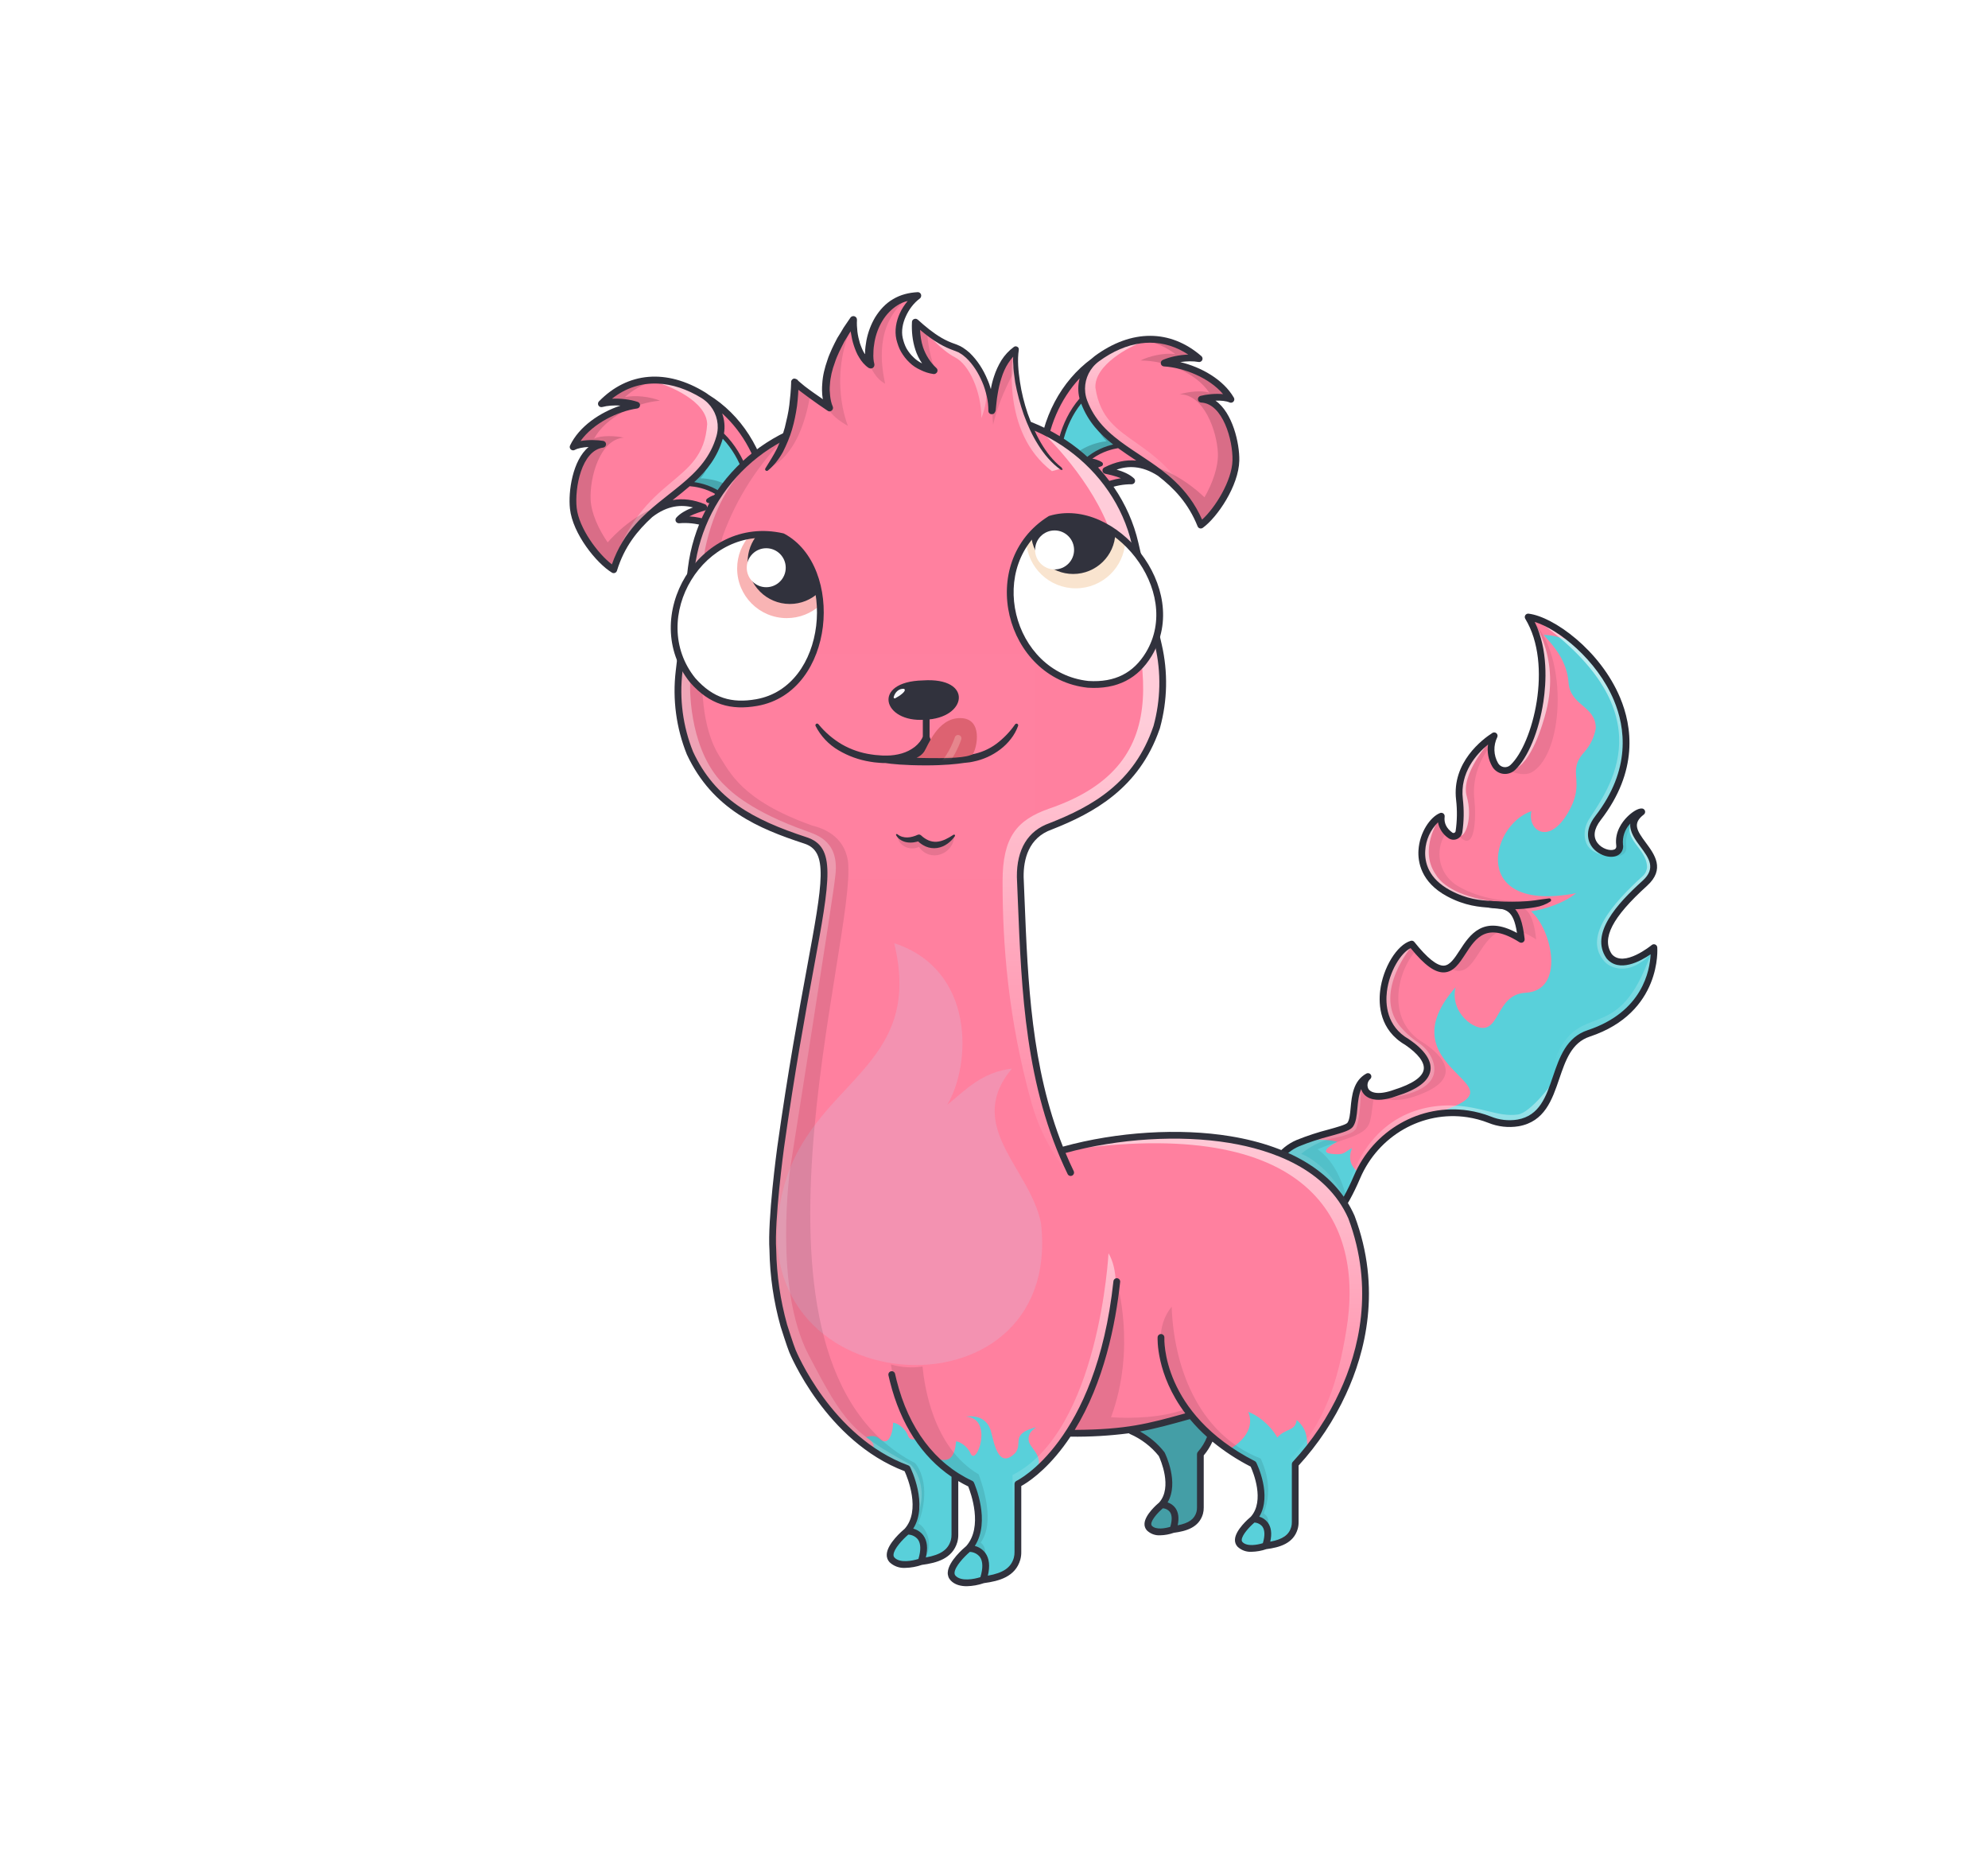 <svg width="882" height="824" viewBox="0 0 882 824" fill="none" xmlns="http://www.w3.org/2000/svg">
<g id="alpaca">
<g>
    <defs>
        <linearGradient x1="52.147%" y1="87.1%" x2="40.116%" y2="38.159%" id="linearGradient-1">
            <stop stop-color="#FFFFFF" stop-opacity="0" offset="0%"></stop>
            <stop stop-color="#FFFFFF" offset="100%"></stop>
        </linearGradient>
        <linearGradient x1="46.614%" y1="108.847%" x2="61.271%" y2="68.743%" id="linearGradient-2">
            <stop stop-color="#FFFFFF" stop-opacity="0.2" offset="0%"></stop>
            <stop stop-color="#FFFFFF" offset="100%"></stop>
        </linearGradient>
        <linearGradient x1="57.123%" y1="65.443%" x2="24.959%" y2="36.771%" id="linearGradient-3">
            <stop stop-color="#FFFFFF" stop-opacity="0.2" offset="0%"></stop>
            <stop stop-color="#FFFFFF" offset="100%"></stop>
        </linearGradient>
        <linearGradient x1="58.818%" y1="101.617%" x2="78.478%" y2="74.43%" id="linearGradient-4">
            <stop stop-color="#FFFFFF" stop-opacity="0.502" offset="0%"></stop>
            <stop stop-color="#FFFFFF" offset="100%"></stop>
        </linearGradient>
    </defs>
    <g id="Alpacas" stroke="none" stroke-width="1" fill="none" fill-rule="evenodd">
        <g id="tail/torch">
            <rect id="Rectangle" fill="#E5E5E5" fill-rule="nonzero" opacity="0" x="0" y="0" width="882" height="824"></rect>
            <rect id="Rectangle-762" fill="#FFFBFB" fill-rule="nonzero" opacity="0" x="129" y="0" width="624" height="824" rx="120"></rect>
            <g id="#FF809F" transform="translate(563, 273)" fill="#FF809F" fill-rule="nonzero">
                <path d="M10.363,271.386 C20.031,276.797 29.541,271.4 39.055,249.101 C47.294,229.791 67.423,217.962 88.187,221.067 C91.493,221.556 94.733,222.419 97.844,223.64 C101.85,225.281 106.232,225.782 110.505,225.087 C130.998,221.465 123.369,195.308 140.396,186.233 C173.818,174.595 170.781,147.327 170.781,147.327 C170.781,147.327 157.265,158.612 150.941,151.167 C144.988,142.486 152.641,131.557 166.741,118.787 C180.658,106.187 152.054,97.354 165.396,87.106 C163.327,86.862 154.464,93.232 155.56,101.749 C156.656,110.266 135.348,103.622 145.991,89.849 C181.159,44.331 132.567,2.769 114.998,0.687 C127.498,21.25 118.798,57.427 108.191,67.399 C107.639,67.928 106.973,68.324 106.244,68.557 C105.515,68.789 104.743,68.852 103.986,68.741 C103.23,68.63 102.508,68.348 101.877,67.916 C101.246,67.483 100.722,66.913 100.345,66.247 C99.232,64.296 98.612,62.103 98.539,59.858 C98.466,57.613 98.942,55.384 99.926,53.365 C95.034,56.508 82.71,66.34 84.517,81.615 C85.07,86.362 84.996,91.16 84.298,95.888 C84.236,96.303 84.069,96.695 83.812,97.027 C83.555,97.359 83.217,97.619 82.831,97.782 C82.445,97.946 82.023,98.007 81.606,97.96 C81.189,97.914 80.791,97.761 80.45,97.516 C79.053,96.619 77.936,95.347 77.229,93.844 C76.521,92.342 76.251,90.671 76.45,89.022 C69.4,91.781 59.678,112.455 79.71,123.237 C99.742,134.019 109.234,119.697 111.928,143.667 C79.71,123.237 90.247,179.547 63.314,145.753 C53.659,148.553 41.357,177.753 61.249,189.207 C68.449,194.113 79.409,204.442 56.071,211.766 C42.215,216.834 39.962,208.205 43.921,204.51 C35.761,208.996 39.121,221.475 36.05,225.859 C34.333,228.313 23.111,229.667 12.823,234.059 C-2.963,240.791 -4.618,263 10.363,271.386 Z" id="Path-3257"></path>
            </g>
            <g id="#59D0DA" transform="translate(563, 281)" fill="#59D0DA">
                <path d="M166.169,93.935 C167.456,95.67 168.73,97.388 169.531,99.08 C173.53,105.062 166.794,111.033 162.038,115.249 C161.949,115.327 161.861,115.405 161.775,115.482 C140.066,134.081 148.598,156.882 170.785,139.32 C170.785,139.34 170.785,169.151 141.861,177.369 C133.655,179.613 130.79,187.847 127.859,196.271 C124.611,205.607 121.282,215.177 110.509,217.082 C103.369,217.106 97.847,215.752 92.715,214.493 C82.807,212.063 74.358,209.991 58.546,218.894 C57.57,217.325 62.873,215.806 69.336,213.954 C78,211.472 88.749,208.392 89.258,203.794 C89.515,201.461 86.98,198.896 83.862,195.743 C76.252,188.046 65.174,176.841 82.785,156.929 C80.088,168.061 91.433,176.819 96.771,174.6 C98.963,173.688 100.342,171.288 101.855,168.654 C104.254,164.48 106.992,159.716 113.844,159.348 C131.469,158.41 125.69,131.476 116.307,123.248 C122.995,122.201 131.072,119.41 136.266,115.19 C89.324,124.237 97.785,85.215 116.424,78.806 C114.532,86.982 123.837,94.272 132.484,79.782 C136.887,72.403 136.572,67.855 136.303,63.959 C136.043,60.205 135.825,57.056 139.913,52.565 C142.561,49.588 144.323,45.929 144.998,42.002 C144.995,36.969 142.141,34.527 139.201,32.011 C136.285,29.516 133.285,26.949 132.898,21.71 C132.195,12.228 126.415,5.733 122.915,1.801 C122.532,1.37 122.176,0.97 121.857,0.6 C152.536,1.541 171.862,51.681 145.995,81.847 C135.803,92.78 154.59,103.857 155.568,93.841 C154.547,87.428 160.447,80.033 165.398,79.106 C158.81,84.012 162.537,89.038 166.169,93.935 Z M39.934,239.17 C43.422,228.635 50.04,224.5 50.04,224.5 L32.989,252.528 C32.989,252.528 26.528,264.892 17.71,265.194 C4.613,264.535 -1.387,250.633 0.319,241.899 C6.049,218.638 30.302,225.461 30.302,225.461 C30.302,225.461 21.17,229.945 27.536,230.775 C32.063,231.365 33.146,230.612 34.613,229.59 C35.209,229.175 35.869,228.715 36.849,228.284 C35.258,231.937 35.616,236.254 39.934,239.17 Z" id="Union"></path>
            </g>
            <g id="highlight" transform="translate(596, 275)" fill-rule="nonzero" opacity="0.6">
                <path d="M86.446,0.466 C143.619,41.518 117.507,74.99 109.038,88.341 C107.459,90.765 106.784,93.669 107.131,96.541 C107.577,99.841 109.477,103.191 115.97,104.424 C113.852,99.252 107.783,95.564 111.277,90.506 C114.771,85.448 127.977,69.606 125.11,48.779 C122.96,39.083 120.182,18.457 86.446,0.466 Z" id="Path-3260" fill="url(#linearGradient-1)"></path>
                <g id="Path-3261" style="mix-blend-mode: overlay;" transform="translate(83, 87)" fill="url(#linearGradient-2)">
                    <path d="M45.549,0.75 C39.802,10.378 51.443,13.565 51.737,22.547 C51.683,24.017 51.016,25.464 49.942,26.47 C36.242,38.946 22.963,54.024 33.095,64.756 C35.051,66.917 43.411,71.518 53.374,61.156 C39.131,101.608 23.028,81.923 12.058,105.18 C7.736,114.342 12.209,126.472 0.878,133.746 C9.384,128.875 13.3,113.577 13.3,110.637 C23.041,84.758 52.454,98.246 54.781,58.33 C54.644,60.687 40.395,69.575 33.926,60.391 C32.954,56.743 30.281,52.111 42.06,39.637 C64.38,18.921 50.496,20.68 45.549,0.75 Z" id="Path"></path>
                </g>
                <g id="Path-3262" style="mix-blend-mode: overlay;" transform="translate(0, 205)" fill="url(#linearGradient-3)">
                    <path d="M92.915,0.155 C92.915,0.155 83.164,13.594 77.364,14.37 C68.579,15.542 61.566,10.846 48.777,10.374 C31.96,9.755 9.183,17.183 0.463,51.536 C6.055,42.101 15.034,22.857 35.624,15.495 C39.144,14.535 50.324,12.665 64.844,16.64 C72.643,18.909 86.565,21.685 92.915,0.155 Z" id="Path"></path>
                </g>
            </g>
            <g id="shadow" transform="translate(568, 273)" fill="#000000" fill-rule="nonzero" opacity="0.08">
                <g id="Union_2">
                    <path d="M110,0.684 C127.778,14.716 126.509,60.49 111.819,69.416 C107.804,71.857 101.635,68.856 101.691,68.804 C113.534,57.845 122.5,21.248 110,0.684 Z" id="Path"></path>
                    <path d="M72.312,98.556 C72.868,97.44 73.475,96.377 74.08,95.379 C73.948,95.159 73.788,94.907 73.613,94.631 C72.648,93.115 71.216,90.864 71.454,89.019 C64.404,91.778 54.682,112.452 74.714,123.234 C82.447,127.396 88.608,127.821 93.415,128.152 C100.381,128.632 104.5,128.915 106.427,140.102 C108.924,141.014 111.309,142.21 113.534,143.665 C111.881,128.952 107.666,128.665 100.024,128.144 L99.61,128.116 C106.829,128.067 112.952,127.049 115.13,126.186 C97.279,128.255 85.544,123.986 78.847,120.048 C75.234,117.963 72.549,114.583 71.336,110.593 C70.122,106.602 70.471,102.299 72.312,98.556 Z" id="Path"></path>
                    <path d="M39.334,203.826 C34.022,206.75 33.903,212.683 33.799,217.855 C33.736,220.997 33.678,223.859 32.465,225.593 C31.509,226.956 27.752,227.995 22.826,229.357 L22.825,229.358 C18.472,230.561 13.207,232.017 8.156,234.172 C5.357,235.358 2.835,237.112 0.75,239.323 L7.435,242.641 C7.449,242.621 7.465,242.603 7.48,242.585 C7.496,242.566 7.511,242.548 7.525,242.528 C15.387,247.677 22.82,253.451 29.754,259.794 C26.477,245.266 20.025,239.136 16.545,236.794 L16.819,236.678 C20.207,235.233 23.462,234.144 26.405,233.16 C32.817,231.017 37.752,229.367 39.374,225.592 C40.147,223.792 40.441,221.495 40.778,218.859 C41.019,216.969 41.283,214.905 41.762,212.724 C37.872,211.041 36.739,206.248 39.334,203.826 Z" id="Path"></path>
                    <path d="M78.749,97.1 C86.71,106.809 86.927,88.964 86.121,81.609 C85.029,72.376 88.687,63.23 93.158,58.249 C93.072,56.539 93.504,55.823 94.131,54.786 C94.374,54.384 94.646,53.934 94.928,53.359 C79.149,63.748 79.003,75.908 78.765,95.787 L78.749,97.1 Z" id="Path"></path>
                    <path d="M88.076,149.804 C84.616,155.112 81.575,159.777 75.511,156.636 C77.616,155.248 79.328,152.618 81.157,149.808 C84.986,143.928 89.329,137.258 98.86,139.519 C93.845,140.954 90.828,145.582 88.076,149.804 Z" id="Path"></path>
                    <path d="M63.904,189.793 C45.881,179.418 52.254,156.435 61.03,147.769 C60.81,147.515 60.571,147.244 60.323,146.962 L60.322,146.961 C59.687,146.241 58.989,145.45 58.374,144.679 C48.13,147.644 35.796,177.644 56.9,189.793 C79.983,206.619 46.745,213.599 44.354,214.101 L44.287,214.115 C44.274,214.118 44.262,214.12 44.253,214.122 C48.919,215.301 53.82,215.162 58.411,213.722 C83.172,205.956 71.54,195 63.904,189.793 Z" id="Path"></path>
                    <path d="M153.927,97.024 C154.41,95.33 155.227,93.749 156.329,92.375 C153.943,88.571 150.53,95.268 150.752,98.69 C150.974,102.112 149.562,104.725 145.174,106.69 C146.378,106.958 154.33,107.979 153.514,102.241 C153.303,100.492 153.443,98.718 153.927,97.024 Z" id="Path"></path>
                </g>
            </g>
            <g id="reflective" transform="translate(567, 273)" fill="url(#linearGradient-4)" opacity="0.6">
                <path d="M118.949,42.531 C125.513,17.13 111.784,0.345 111.784,0.345 C111.872,0.682 111.96,1.017 112.048,1.352 C118.232,24.961 123.029,43.275 104.095,68.431 C112.361,66.201 117.664,47.668 118.949,42.531 Z M93.975,55.839 C93.975,55.839 80.967,70.347 83.719,80.103 C86.471,89.859 83.164,98.654 80.319,97.758 C80.388,93.61 80.558,78.258 80.558,78.258 C80.558,78.258 82.218,59.424 93.975,55.839 Z M71.056,91.054 C71.056,91.054 62.556,103.854 69.818,114.633 C73.896,121.743 85.358,125.879 98.157,127.121 C97.151,127.045 96.16,126.974 95.186,126.904 L95.185,126.904 C81.694,125.933 71.356,125.189 66.636,115.364 C62.628,106.17 62.169,95.465 71.056,91.054 Z M36.921,208.647 C36.921,208.647 36.695,222.234 34.721,227.398 C33.749,229.94 27.767,231.174 24.541,231.839 L24.54,231.84 L24.531,231.841 L24.527,231.842 C24.156,231.919 23.822,231.988 23.537,232.05 C18.648,233.269 14.103,235.592 10.252,238.841 C13.942,239.853 24.876,247.372 29.465,258.541 C2.197,267.932 0.965,239.041 0.965,239.041 C0.965,239.041 15.147,231.096 23.534,229.447 C24.051,229.23 24.54,229.025 25.005,228.831 C32.196,225.824 33.279,225.371 33.696,220.783 C34.23,215.891 36.921,208.647 36.921,208.647 Z M53.699,181.688 C42.386,166.664 59.404,146.609 59.404,146.609 C57.778,147.26 56.236,148.104 54.811,149.123 C40.62,165.131 49.255,180.887 50.903,183.606 C51.532,184.644 53.616,186.416 56.07,188.502 L56.07,188.503 L56.07,188.503 C60.042,191.88 64.986,196.084 66.31,199.343 C67.401,206.764 58.198,210.152 52.024,212.425 C50.253,213.076 48.731,213.637 47.772,214.174 C70.265,211.52 71.025,202.637 68.249,196.454 C66.962,193.651 64.916,191.264 62.342,189.564 C59.083,187.386 56.17,184.731 53.699,181.688 Z" id="Union_3" style="mix-blend-mode: overlay;"></path>
            </g>
            <g id="stroke" transform="translate(561, 272)" fill="#292B35" fill-rule="nonzero">
                <path d="M99.964,127.612 C102.131,127.771 104.378,127.857 106.585,127.93 C108.792,128.003 111.015,127.978 113.218,127.913 C115.418,127.813 117.618,127.699 119.777,127.393 C121.936,127.087 124.041,126.732 126.277,126.493 L126.309,126.493 C126.409,126.482 126.511,126.491 126.608,126.519 C126.705,126.548 126.796,126.595 126.874,126.658 C126.953,126.721 127.019,126.8 127.067,126.888 C127.116,126.977 127.146,127.075 127.157,127.175 C127.171,127.313 127.149,127.451 127.091,127.577 C127.034,127.703 126.943,127.811 126.83,127.89 C124.839,129.172 122.602,130.024 120.262,130.39 C117.982,130.806 115.677,131.075 113.362,131.196 C111.062,131.348 108.762,131.296 106.469,131.225 C105.322,131.194 104.178,131.108 103.036,131 C101.894,130.892 100.766,130.782 99.595,130.595 C99.4,130.564 99.214,130.495 99.046,130.392 C98.878,130.289 98.732,130.154 98.616,129.994 C98.5,129.835 98.417,129.654 98.371,129.462 C98.325,129.27 98.318,129.072 98.349,128.877 C98.408,128.506 98.603,128.172 98.897,127.938 C99.19,127.705 99.561,127.59 99.935,127.616 L99.964,127.612 Z" id="Path-3275"></path>
                <g id="Group-875">
                    <path d="M19.156,275.829 C16.505,275.78 13.913,275.044 11.631,273.695 C8.033,271.718 5.077,268.753 3.111,265.149 C1.145,261.546 0.252,257.455 0.537,253.36 C0.736,249.122 2.127,245.026 4.551,241.543 C6.974,238.061 10.332,235.333 14.237,233.674 C18.864,231.805 23.61,230.246 28.444,229.007 C31.909,228.049 36.222,226.857 36.824,225.996 C37.73,224.702 37.974,222.105 38.233,219.355 C38.733,214.031 39.359,207.404 45.202,204.193 C45.522,204.017 45.896,203.964 46.253,204.044 C46.609,204.124 46.924,204.331 47.139,204.627 C47.354,204.923 47.453,205.288 47.418,205.652 C47.382,206.016 47.215,206.354 46.948,206.604 C46.335,207.133 45.919,207.853 45.766,208.647 C45.613,209.442 45.733,210.265 46.106,210.983 C47.211,212.783 50.8,213.826 57.559,211.354 C65.659,208.811 70.167,205.704 70.659,202.354 C71.116,199.273 68.2,195.412 62.448,191.479 C51.048,184.879 50.584,173.605 51.326,167.464 C52.563,157.229 58.777,147.085 64.895,145.315 C65.18,145.232 65.484,145.237 65.767,145.327 C66.05,145.417 66.3,145.589 66.485,145.821 C72.153,152.932 76.585,156.482 79.585,156.321 C82.285,156.191 84.302,153.095 86.636,149.509 C91.036,142.753 96.965,133.634 112.031,141.816 C110.386,131.334 107.205,131.116 100.312,130.648 C95.545,130.324 89.012,129.879 80.994,125.562 C69.276,119.255 68.024,110.087 68.32,105.184 C68.809,97.084 73.673,90.284 77.899,88.629 C78.141,88.533 78.405,88.502 78.663,88.54 C78.921,88.578 79.164,88.683 79.369,88.844 C79.574,89.004 79.734,89.215 79.833,89.456 C79.932,89.697 79.966,89.96 79.933,90.218 C79.57,93.024 80.711,95.409 83.325,97.306 C83.454,97.399 83.604,97.457 83.762,97.475 C83.92,97.492 84.079,97.468 84.225,97.406 C84.377,97.344 84.511,97.243 84.612,97.113 C84.714,96.983 84.779,96.829 84.803,96.666 C85.482,92.07 85.554,87.405 85.015,82.791 C83.042,66.103 96.83,55.85 101.104,53.105 C101.38,52.928 101.705,52.846 102.032,52.872 C102.358,52.897 102.667,53.029 102.912,53.247 C103.157,53.465 103.323,53.757 103.386,54.079 C103.449,54.401 103.404,54.734 103.26,55.028 C102.381,56.824 101.956,58.807 102.02,60.805 C102.084,62.803 102.636,64.755 103.628,66.491 C103.896,66.962 104.268,67.366 104.715,67.672 C105.162,67.979 105.673,68.179 106.209,68.26 C106.74,68.335 107.28,68.287 107.79,68.122 C108.3,67.957 108.766,67.679 109.152,67.307 C119.039,58.013 128.131,22.901 115.704,2.467 C115.558,2.227 115.482,1.95 115.486,1.669 C115.489,1.388 115.572,1.114 115.724,0.877 C115.876,0.64 116.091,0.45 116.346,0.33 C116.6,0.211 116.884,0.165 117.163,0.199 C128.135,1.499 148.894,16.305 157.778,37.465 C163.134,50.22 165.987,69.996 149.166,91.765 C146.149,95.665 145.666,99.188 147.766,101.94 C149.7,104.477 153.338,105.57 155.176,104.813 C155.676,104.608 156.228,104.213 156.065,102.942 C155.303,97.021 158.751,92.536 160.874,90.389 C162.884,88.356 165.727,86.389 167.563,86.619 C167.859,86.654 168.138,86.776 168.365,86.97 C168.591,87.164 168.754,87.422 168.834,87.709 C168.913,87.997 168.905,88.302 168.81,88.585 C168.715,88.867 168.538,89.115 168.301,89.297 C163.211,93.207 165.101,96.265 169.187,101.776 C173.064,107.009 177.887,113.523 169.74,120.901 C154.24,134.931 149.423,144.301 154.124,151.254 C159.441,157.363 171.687,147.281 171.81,147.177 C172.02,147.002 172.275,146.887 172.545,146.846 C172.816,146.805 173.093,146.839 173.346,146.944 C173.599,147.049 173.818,147.221 173.98,147.441 C174.142,147.662 174.24,147.923 174.265,148.195 C174.291,148.483 176.49,177.141 144.319,187.801 C136.258,190.472 133.601,198.269 130.788,206.523 C127.604,215.865 124.311,225.523 112.757,227.567 C108.211,228.309 103.548,227.78 99.284,226.038 C96.278,224.86 93.148,224.026 89.954,223.552 C70.06,220.577 50.513,231.738 42.425,250.693 C36.401,264.809 30.159,272.801 23.339,275.126 C21.993,275.589 20.58,275.829 19.156,275.829 Z M42.906,211.082 C41.786,213.646 41.493,216.755 41.221,219.636 C40.911,222.929 40.643,225.773 39.283,227.716 C38.116,229.383 35.039,230.297 29.245,231.899 C24.54,233.103 19.92,234.618 15.416,236.434 C12.028,237.875 9.115,240.243 7.013,243.265 C4.911,246.288 3.705,249.842 3.533,253.52 C3.284,257.054 4.052,260.586 5.747,263.697 C7.442,266.808 9.992,269.369 13.096,271.077 C16.364,272.907 19.402,273.302 22.381,272.285 C28.265,270.279 34.081,262.618 39.675,249.513 C48.299,229.302 69.16,217.402 90.408,220.583 C93.827,221.09 97.177,221.983 100.394,223.245 C104.142,224.786 108.244,225.258 112.244,224.61 C122.054,222.876 124.921,214.461 127.958,205.553 C130.884,196.968 133.91,188.092 143.386,184.953 C167.746,176.881 170.992,158.412 171.31,151.295 C166.835,154.366 157.296,159.614 151.798,153.139 C151.765,153.1 151.733,153.059 151.704,153.017 C144.271,142.176 156.367,128.97 167.736,118.676 C173.87,113.123 170.587,108.693 166.786,103.561 C164.52,100.502 161.9,96.961 162.296,93.275 C162.205,93.375 162.114,93.487 162.024,93.596 C160.939,94.806 160.115,96.226 159.604,97.768 C159.092,99.31 158.904,100.941 159.05,102.559 C159.252,103.583 159.09,104.645 158.593,105.563 C158.096,106.481 157.294,107.197 156.326,107.587 C153.015,108.948 148.008,107.194 145.39,103.758 C144.006,101.943 141.374,96.958 146.806,89.931 C162.743,69.303 160.073,50.644 155.026,38.624 C147.471,20.631 130.466,7.124 119.894,3.856 C125.962,16.245 124.973,31.113 123.748,39.238 C121.776,52.316 116.859,64.191 111.221,69.491 C110.506,70.171 109.646,70.68 108.706,70.981 C107.767,71.282 106.771,71.366 105.794,71.228 C104.811,71.084 103.874,70.719 103.053,70.16 C102.232,69.602 101.548,68.865 101.053,68.004 C99.349,65.047 98.693,61.601 99.191,58.224 C94.031,62.469 86.625,70.735 88.009,82.438 C88.578,87.317 88.502,92.251 87.784,97.11 C87.685,97.783 87.414,98.419 86.995,98.955 C86.577,99.492 86.027,99.91 85.398,100.17 C84.776,100.434 84.097,100.533 83.426,100.455 C82.755,100.378 82.115,100.128 81.57,99.729 C80.379,98.93 79.36,97.9 78.572,96.7 C77.785,95.501 77.246,94.156 76.987,92.745 C73.594,96.098 71.574,100.597 71.323,105.36 C71.014,110.476 72.69,117.675 82.423,122.914 C89.874,126.925 95.778,127.328 100.523,127.65 C109.134,128.237 113.707,129.25 115.423,144.498 C115.455,144.779 115.406,145.064 115.283,145.318 C115.16,145.573 114.968,145.788 114.728,145.938 C114.488,146.089 114.211,146.169 113.928,146.169 C113.645,146.169 113.367,146.089 113.128,145.938 C98.562,136.702 93.781,144.044 89.159,151.146 C86.491,155.246 83.972,159.115 79.738,159.318 C75.674,159.495 71.053,156.183 64.838,148.549 C60.555,150.636 55.404,158.79 54.313,167.826 C53.658,173.241 54.047,183.179 64.004,188.911 C64.036,188.929 64.068,188.95 64.104,188.971 C70.987,193.665 74.284,198.445 73.639,202.796 C72.939,207.496 68,211.229 58.53,214.202 C48.246,217.965 44.63,214.302 43.556,212.56 C43.272,212.1 43.052,211.602 42.904,211.082 L42.906,211.082 Z" id="Path-3276"></path>
                </g>
            </g>
        </g>
    </g>
</g>
<g>
    <defs>
        <linearGradient x1="-0.004%" y1="49.998%" x2="71.99%" y2="49.998%" id="linearGradient-1">
            <stop stop-color="#FFFFFF" stop-opacity="0" offset="0%"></stop>
            <stop stop-color="#FFFFFF" offset="100%"></stop>
        </linearGradient>
        <linearGradient x1="68.925%" y1="49.031%" x2="29.745%" y2="54.009%" id="linearGradient-2">
            <stop stop-color="#FFFFFF" stop-opacity="0" offset="0%"></stop>
            <stop stop-color="#FFFFFF" offset="72%"></stop>
        </linearGradient>
    </defs>
    <g id="page-1" stroke="none" stroke-width="1" fill="none" fill-rule="evenodd">
        <g id="ears/playboy" fill-rule="nonzero">
            <rect id="Rectangle-1088" fill="#FFFBFB" opacity="0" x="129" y="0" width="624" height="824" rx="120"></rect>
            <path d="M746,0 L136,0 C60.889,0 0,60.889 0,136 L0,688 C0,763.111 60.889,824 136,824 L746,824 C821.111,824 882,763.111 882,688 L882,136 C882,60.889 821.111,0 746,0 Z" id="bg" fill="#FF7676" opacity="0"></path>
            <g id="left" transform="translate(252, 167)">
                <g id="#FF809F" transform="translate(2, 2)" fill="#FF809F">
                    <path d="M39.24,0.33 C63.04,3.09 82.13,22.95 86.25,49.4 L69.3,68.01 C62.96,63.37 55.01,60.89 47.18,61.6 C49.52,58.9 54.33,57.19 58.21,56.06 C49.22,52.41 39.86,52.57 29.48,63.75" id="Vector"></path>
                    <path d="M0.35,56.44 C1.46,66.75 11.58,79.68 18.28,83.71 C27.61,53.3 57.12,52.2 64.94,27.99 C67.87,18.91 63.86,8.93 55.35,4.61 C42.24,-2.04 23.51,-0.89 12.81,10.08 C17.56,8.79 24.08,9.25 28.46,10.71 C17.73,12.26 4.9,19.44 0.27,29.25 C3.31,27.53 9.85,27.43 13.37,28.05 C2.79,29.48 -0.7,46.66 0.35,56.44 Z" id="Vector_2"></path>
                </g>
                <g id="#59D0DA" transform="translate(52, 25)" fill="#59D0DA">
                    <path d="M0.81,22.61 C0.81,22.61 9.46,22.42 16.71,28.19 C12.97,27.78 10.28,30.06 10.28,30.06 C10.28,30.06 17.66,31.45 21.46,38.31 C23.17,35.13 24.2,30.79 28.62,28.31 C29.54,23.64 27,9.5 15,0 C14.62,6.01 10.35,14.28 0.81,22.61 Z" id="Vector_3"></path>
                </g>
                <g id="highlight" transform="translate(19, 2)" fill="url(#linearGradient-1)" opacity="0.6">
                    <path d="M18.7,0.16 C26.35,2.01 42.47,9.06 42.75,19.14 C40.87,46.71 14.46,40.56 0.33,83.08 C0.65,83.3 0.98,83.53 1.29,83.71 C10.89,52.41 41.86,52.16 48.57,25.82 C50.83,16.96 46.43,7.58 38.08,3.86 C31.97,1.14 24.72,0.07 18.7,0.16 Z" id="Vector_4"></path>
                </g>
                <g id="shadow" transform="translate(2, 2)" fill="#000000">
                    <path d="M15.6,71.58 C11.63,65.83 8.33,58.73 8.04,52.69 C7.57,42.87 12.07,25.93 22.72,25.13 C19.25,24.3 12.71,24.01 9.57,25.55 C14.77,16.04 28,9.62 38.81,8.72 C34.52,7 28.04,6.15 23.22,7.16 C26.76,3.93 31.01,1.58 35.45,0.16 C27.42,0.35 18.87,3.86 12.8,10.08 C17.55,8.79 24.07,9.25 28.45,10.71 C17.72,12.26 4.89,19.44 0.26,29.25 C3.3,27.53 9.84,27.43 13.36,28.05 C2.78,29.48 -0.71,46.65 0.34,56.43 C1.45,66.74 11.57,79.67 18.27,83.7 C18.41,83.24 18.56,82.78 18.71,82.34 C18.78,82.39 18.85,82.45 18.93,82.5 C18.92,82.19 18.95,81.85 19,81.5 C19.47,80.14 19.97,78.85 20.49,77.63 C20.45,77.59 20.42,77.55 20.38,77.52 C24.25,69.82 34.79,59.09 38.81,55.38 C27.02,59.34 18.35,68.43 15.6,71.58 Z" id="Vector_5" opacity="0.15"></path>
                    <path d="M68.04,48.38 C68.04,48.38 68.94,48.34 72.67,48.75 C65.43,42.98 56.77,43.17 56.77,43.17 C58.29,41.55 59.35,39.53 60.1,37.32 C57.79,39.86 54.28,42.78 51.57,44.9 C51.32,45.14 51.07,45.38 50.8,45.61 C50.8,45.61 59.45,45.42 66.7,51.19 C62.96,50.78 60.27,53.06 60.27,53.06 C60.27,53.06 67.65,54.45 71.45,61.31 C72.33,59.68 73.02,57.76 74.08,55.94 C71.14,50.92 68.04,48.38 68.04,48.38 Z" id="Vector_6" opacity="0.2"></path>
                </g>
                <g id="stroke" fill="#31323D">
                    <path d="M89.73,51.17 C86.79,32.32 76.59,16.83 62.42,8.13 C61.92,7.75 61.41,7.38 60.87,7.05 C43.69,-3.51 26.51,-2.06 13.73,11.04 C13.26,11.52 13.17,12.27 13.51,12.85 C13.85,13.43 14.54,13.71 15.2,13.54 C17.48,12.92 20.4,12.72 23.29,12.91 C14.23,15.91 4.91,22.16 0.91,30.62 C0.63,31.21 0.77,31.91 1.25,32.36 C1.73,32.8 2.44,32.89 3.01,32.57 C4.39,31.79 6.75,31.38 9.15,31.26 C2.01,37.18 0.05,51.05 0.86,58.61 C2.07,69.82 12.71,82.91 19.51,87.01 C19.75,87.15 20.01,87.22 20.28,87.22 C20.46,87.22 20.64,87.19 20.82,87.12 C21.25,86.95 21.58,86.6 21.72,86.16 C24.99,75.48 30.84,68.32 37.39,62.34 C44.26,57.05 50.35,56.81 55.46,58.06 C52.64,59.15 49.79,60.62 48.05,62.62 C47.65,63.08 47.57,63.74 47.85,64.29 C48.13,64.83 48.71,65.15 49.32,65.1 C56.53,64.45 64.22,66.68 70.42,71.23 C70.69,71.43 71,71.52 71.31,71.52 C71.72,71.52 72.13,71.35 72.42,71.03 L89.37,52.42 C89.67,52.08 89.8,51.62 89.73,51.17 Z M19.48,83.34 C13.3,78.65 4.82,67.27 3.85,58.27 C2.9,49.37 6,32.83 15.58,31.54 C16.31,31.44 16.86,30.82 16.88,30.08 C16.9,29.34 16.37,28.7 15.64,28.57 C13.15,28.13 9.03,27.99 5.56,28.62 C11.14,20.77 22.1,15.42 30.68,14.19 C31.37,14.09 31.9,13.53 31.96,12.84 C32.02,12.15 31.6,11.5 30.94,11.28 C27.54,10.15 23.33,9.66 19.49,9.86 C25.6,5.03 32.59,2.8 40,3.15 C46.24,3.45 52.76,5.57 59.3,9.59 C59.81,9.9 60.28,10.25 60.73,10.61 C64.48,13.57 66.58,18.15 66.43,22.84 C66.41,23.63 66.32,24.42 66.16,25.21 C66.08,25.59 66,25.98 65.89,26.36 C64.6,30.94 62.54,34.75 59.97,38.13 C58.5,40.06 56.86,41.85 55.11,43.55 C51.96,46.61 48.44,49.39 44.84,52.23 C41.67,54.73 38.47,57.26 35.41,60.04 C33.55,61.73 31.74,63.52 30.02,65.46 C25.76,70.27 22.04,75.96 19.48,83.34 Z M69.33,52.41 C64.58,48.63 59.3,47.31 56.01,46.86 C61.58,41.71 66.24,35.86 68.66,27.6 C77.26,36.64 80.03,48.97 79.69,52.7 C76.29,54.79 74.88,57.89 73.63,60.64 C73.53,60.85 73.44,61.06 73.35,61.26 C70.71,57.52 67.1,55.64 64.78,54.77 C65.77,54.36 67.1,54.02 68.6,54.19 C69.04,54.24 69.46,53.99 69.63,53.58 C69.8,53.16 69.68,52.68 69.33,52.41 Z M71.08,68.02 C65.89,64.51 59.83,62.43 53.83,62.04 C56.41,60.72 59.36,59.86 60.63,59.48 C61.24,59.3 61.67,58.75 61.71,58.12 C61.74,57.48 61.37,56.9 60.78,56.66 C55.7,54.6 50.95,53.98 46.42,54.83 C46.52,54.75 46.62,54.67 46.71,54.6 C49.21,52.63 51.66,50.69 54,48.66 C56.18,48.82 61.06,49.49 65.77,52.36 C63.31,52.89 61.72,54.22 61.63,54.3 C61.34,54.55 61.21,54.94 61.31,55.32 C61.41,55.7 61.71,55.98 62.09,56.05 C62.16,56.06 69.07,57.46 72.58,63.8 C72.76,64.12 73.09,64.32 73.46,64.32 C73.46,64.32 73.46,64.32 73.47,64.32 C73.84,64.32 74.17,64.12 74.34,63.79 C74.74,63.05 75.09,62.28 75.46,61.47 C76.69,58.76 77.96,55.96 81.11,54.19 C81.36,54.05 81.54,53.8 81.6,53.51 C82.48,49.08 79.12,35.02 69.2,25.3 C69.71,22.26 69.4,19.18 68.39,16.35 C77.71,24.79 84.32,36.84 86.66,50.93 L71.08,68.02 Z" id="Vector_7"></path>
                </g>
            </g>
            <g id="right" transform="translate(460, 148)">
                <g id="#FF809F_2" transform="translate(2, 3)" fill="#FF809F">
                    <path d="M42.87,0.57 C19.38,5.3 2.02,26.69 0.12,53.39 L18.56,70.52 C24.49,65.37 32.2,62.23 40.07,62.28 C37.51,59.79 32.58,58.48 28.62,57.68 C37.27,53.29 46.62,52.67 57.89,62.95" id="Vector_8"></path>
                    <path d="M86.31,53.24 C86.06,63.6 77.05,77.33 70.72,81.91 C58.89,52.38 29.39,53.75 19.58,30.28 C15.9,21.47 19.06,11.19 27.19,6.18 C39.7,-1.54 58.46,-1.95 70.04,8.09 C65.2,7.2 58.74,8.2 54.49,10.02 C65.31,10.67 78.7,16.76 84.13,26.14 C80.96,24.68 74.43,25.13 70.98,26.04 C81.63,26.58 86.54,43.4 86.31,53.24 Z" id="Vector_9"></path>
                </g>
                <g id="#59D0DA_2" transform="translate(9, 29)" fill="#59D0DA">
                    <path d="M28.12,20.66 C28.12,20.66 19.48,21.19 12.74,27.54 C16.43,26.82 19.31,28.87 19.31,28.87 C19.31,28.87 12.07,30.87 8.86,38.02 C6.89,34.99 5.5,30.76 0.89,28.65 C-0.42,24.07 4.5,4.5 12,0.5 C12.87,6.46 17.93,13.15 28.12,20.66 Z" id="Vector_10"></path>
                </g>
                <g id="highlight_2" transform="translate(19, 3)" fill="url(#linearGradient-2)" opacity="0.6">
                    <path d="M29.39,0.1 C21.92,2.58 6.45,10.95 7,21.02 C11.18,48.33 36.98,40 54.61,81.19 C54.31,81.44 54,81.69 53.71,81.9 C41.54,51.51 10.65,53.85 1.77,28.16 C-1.22,19.52 2.38,9.81 10.39,5.4 C16.25,2.18 23.38,0.51 29.39,0.1 Z" id="Vector_11"></path>
                </g>
                <g id="shadow_2" transform="translate(14, 3)" fill="#000000">
                    <path d="M60.38,69.6 C63.86,63.53 66.55,56.19 66.34,50.15 C65.99,40.32 60.09,23.82 49.41,23.91 C52.8,22.79 59.29,21.96 62.54,23.23 C56.56,14.18 42.84,8.9 32,8.9 C36.13,6.83 42.52,5.44 47.41,6.05 C43.61,3.13 39.18,1.14 34.64,0.1 C42.66,-0.39 51.47,2.4 58.04,8.1 C53.2,7.21 46.74,8.21 42.49,10.03 C53.31,10.68 66.7,16.77 72.13,26.15 C68.96,24.69 62.43,25.14 58.98,26.05 C69.65,26.59 74.55,43.41 74.32,53.25 C74.07,63.61 65.06,77.34 58.73,81.92 C58.55,81.47 58.37,81.03 58.18,80.6 C58.11,80.66 58.05,80.73 57.98,80.78 C57.97,80.47 57.91,80.13 57.83,79.79 C57.25,78.48 56.65,77.23 56.02,76.06 C56.05,76.02 56.08,75.98 56.12,75.94 C51.62,68.59 40.23,58.78 35.91,55.42 C47.97,58.36 57.38,66.69 60.38,69.6 Z" id="Vector_12" opacity="0.15"></path>
                    <path d="M17.77,40.77 C15.4,39.42 13.55,37.85 12.11,36.24 C13.08,39.55 14.6,42.58 16.97,44.72 C16.97,44.72 8.33,45.25 1.59,51.6 C5.28,50.88 6.18,50.84 6.18,50.84 C6.18,50.84 3.3,53.63 0.79,58.88 C2,60.61 2.85,62.47 3.86,64.02 C7.07,56.87 14.31,54.87 14.31,54.87 C14.31,54.87 11.44,52.82 7.74,53.54 C14.48,47.19 23.12,46.66 23.12,46.66 C20.8,44.95 19.07,42.93 17.77,40.77 Z" id="Vector_13" opacity="0.2"></path>
                </g>
                <g id="stroke_2" fill="#31323D">
                    <path d="M79.26,29.71 C81.66,29.63 84.04,29.84 85.49,30.5 C86.08,30.77 86.79,30.63 87.23,30.15 C87.67,29.67 87.75,28.95 87.42,28.39 C82.73,20.29 72.92,14.84 63.64,12.61 C66.51,12.18 69.43,12.13 71.76,12.56 C72.43,12.68 73.09,12.34 73.38,11.74 C73.67,11.13 73.52,10.4 73.01,9.96 C59.19,-2.02 41.95,-2.04 25.71,9.92 C25.2,10.3 24.72,10.71 24.26,11.13 C10.86,20.98 1.99,37.27 0.64,56.3 C0.61,56.75 0.78,57.2 1.12,57.51 L19.56,74.64 C19.85,74.91 20.21,75.04 20.58,75.04 C20.93,75.04 21.28,74.92 21.56,74.67 C27.36,69.62 34.84,66.73 42.08,66.8 C42.67,66.79 43.25,66.43 43.48,65.87 C43.71,65.3 43.58,64.65 43.14,64.23 C41.24,62.38 38.27,61.15 35.38,60.3 C40.36,58.62 46.46,58.36 53.74,63.05 C60.77,68.46 67.19,75.11 71.34,85.48 C71.51,85.91 71.87,86.23 72.32,86.36 C72.46,86.4 72.6,86.42 72.74,86.42 C73.05,86.42 73.36,86.32 73.62,86.14 C80.05,81.5 89.56,67.56 89.83,56.29 C89.99,48.67 86.87,35.01 79.26,29.71 Z M33.87,49.17 C30.63,49.9 25.48,51.65 21.06,55.81 C20.74,56.12 20.65,56.6 20.86,56.99 C21.06,57.39 21.51,57.6 21.94,57.51 C23.43,57.22 24.78,57.45 25.8,57.77 C23.56,58.84 20.12,61 17.8,64.95 C17.69,64.75 17.58,64.56 17.47,64.35 C16,61.72 14.33,58.74 10.77,56.94 C10.12,53.26 11.85,40.74 19.67,31.01 C22.76,39.06 27.89,44.51 33.87,49.17 Z M29.94,59.34 C29.37,59.63 29.05,60.25 29.13,60.88 C29.21,61.51 29.69,62.02 30.32,62.15 C31.62,62.41 34.63,63.03 37.31,64.13 C31.36,65.02 25.5,67.6 20.62,71.52 L3.68,55.78 C4.84,41.55 10.42,28.98 19,19.8 C18.23,22.7 18.18,25.79 18.94,28.79 C9.87,39.3 7.7,53.59 8.94,57.93 C9.02,58.21 9.22,58.44 9.49,58.56 C12.78,60.06 14.28,62.75 15.73,65.34 C16.17,66.12 16.58,66.86 17.04,67.56 C17.23,67.84 17.54,68.01 17.88,68.01 C17.91,68.01 17.93,68.01 17.96,68.01 C18.32,67.98 18.64,67.76 18.79,67.42 C21.76,60.8 28.53,58.84 28.6,58.82 C28.97,58.72 29.25,58.41 29.32,58.03 C29.39,57.65 29.23,57.27 28.92,57.04 C28.82,56.97 27.12,55.78 24.63,55.45 C29.09,52.2 33.9,51.12 36.06,50.78 C38.56,52.6 41.16,54.33 43.81,56.09 C43.91,56.16 44.02,56.23 44.12,56.3 C39.51,55.85 34.84,56.86 29.94,59.34 Z M86.81,56.2 C86.59,65.25 79.09,77.3 73.32,82.48 C70.16,75.33 65.97,69.97 61.31,65.54 C59.44,63.76 57.49,62.13 55.49,60.6 C52.21,58.08 48.81,55.83 45.44,53.6 C41.61,51.07 37.88,48.59 34.48,45.8 C32.59,44.25 30.81,42.61 29.19,40.81 C26.35,37.66 23.97,34.03 22.31,29.58 C22.17,29.21 22.05,28.84 21.94,28.46 C21.72,27.69 21.57,26.9 21.48,26.12 C20.94,21.46 22.66,16.72 26.14,13.46 C26.57,13.06 27.01,12.68 27.49,12.33 C33.67,7.78 40,5.1 46.2,4.28 C47.55,4.1 48.89,4.01 50.22,4.01 C56.15,4.01 61.89,5.77 67.19,9.28 C63.35,9.4 59.19,10.24 55.9,11.65 C55.26,11.92 54.9,12.6 55.01,13.29 C55.13,13.98 55.7,14.49 56.4,14.53 C65.06,15.05 76.43,19.46 82.64,26.82 C79.12,26.48 75.04,26.96 72.59,27.61 C71.88,27.8 71.4,28.48 71.48,29.22 C71.56,29.96 72.16,30.53 72.9,30.56 C82.54,31.02 87.02,47.25 86.81,56.2 Z" id="Vector_14"></path>
                </g>
            </g> 
        </g>
    </g>
</g>

<g>
    <defs>
        <linearGradient x1="50.134%" y1="85.38%" x2="49.809%" y2="23.385%" id="linearGradient-1">
            <stop stop-color="#FFFFFF" stop-opacity="0.5" offset="50%"></stop>
            <stop stop-color="#FFFFFF" offset="100%"></stop>
        </linearGradient>
        <linearGradient x1="73.687%" y1="84.054%" x2="73.687%" y2="1.555%" id="linearGradient-2">
            <stop stop-color="#FFFFFF" stop-opacity="0" offset="0.107%"></stop>
            <stop stop-color="#FFFFFF" offset="100%"></stop>
        </linearGradient>
        <linearGradient x1="18.85%" y1="90.366%" x2="18.85%" y2="-16.842%" id="linearGradient-3">
            <stop stop-color="#FFFFFF" stop-opacity="0" offset="0%"></stop>
            <stop stop-color="#FFFFFF" offset="100%"></stop>
        </linearGradient>
        <linearGradient x1="49.746%" y1="38.829%" x2="49.636%" y2="119.445%" id="linearGradient-4">
            <stop stop-color="#FFFFFF" offset="0%"></stop>
            <stop stop-color="#FFFFFF" stop-opacity="0" offset="78.433%"></stop>
        </linearGradient>
    </defs>
    <g id="Alpacas" stroke="none" stroke-width="1" fill="none" fill-rule="evenodd">
        <g id="pattern/blaze" fill-rule="nonzero">
            <rect id="Rectangle" fill="#E5E5E5" opacity="0" x="0" y="0" width="882" height="824"></rect>
            <rect id="Rectangle-767" fill="#FFFBFB" opacity="0" x="129" y="0" width="624" height="824" rx="120"></rect>
            <g id="pattern" transform="translate(300, 183)">
                <g id="#FF809F" fill="#FF809F">
                    <path d="M305.793,382.143 C302.121,336.276 256.807,306.965 170.503,326.749 C170.503,326.749 153.542,294.596 152.769,206.09 C153.197,199.834 154.469,187.59 164.708,184.208 C174.108,181.394 224.625,161.619 214.363,105.591 C197.74,45.925 201.655,40.333 180.077,19.855 C163.877,7 139.516,-3.908 98.667,1.64 C63.645,2.163 25.314,9.714 10.411,53.207 C7.292,63.407 -6.629,124.625 6.579,152.372 C22.864,185.947 54.43,184.449 63.273,193.942 C75.049,214.509 35.322,315.078 44.716,392.075 C48.416,422.416 71.355,456.115 101.429,468.118 C102.169,469.369 113.139,488.412 101.388,497.454 C94.458,503.584 91.278,508.474 97.479,510.362 C103.902,511.695 121.691,509.473 123.519,500.695 C123.519,493.538 123.619,474.83 123.619,472.262 C126.554,472.305 130.246,475.63 130.246,475.63 C130.246,475.63 142.459,491.97 123.127,511.183 C122.473,511.987 122.076,512.969 121.989,514.002 C121.902,515.035 122.128,516.07 122.638,516.972 C123.148,517.874 123.919,518.601 124.849,519.059 C125.779,519.516 126.825,519.683 127.851,519.537 C127.908,519.528 129.069,519.23 129.128,519.22 C134.905,518.25 151.51,517.584 152.762,505.473 C152.57,493.361 151.926,475.373 151.47,475.367 C151.406,475.367 150.795,475.243 149.817,475.037 C162.328,470.444 171.117,457.93 175.14,452.889 C175.14,452.889 190.44,453.5 201.381,451.309 C204.181,452.603 206.827,454.208 209.269,456.094 C222.413,464.719 221.492,479.711 210.424,490.254 C207.659,492.464 205.99,502.19 227.771,494.271 C233.115,490.491 231.601,485.805 231.816,480.531 L231.816,462.817 C233.909,460.206 235.759,457.41 237.344,454.464 C240.535,458.079 251.725,465.994 255.881,466.575 C258.997,472.1 263.443,485.937 250.748,496.46 C249.014,498.25 247.355,501.86 252.459,502.811 C257.563,503.762 271.743,504.374 274.489,492.701 L274.501,466.586 C300.522,436.801 307.792,407.101 305.793,382.143 Z" id="Path-4066"></path>
                </g>
                <g id="#59D0DA" transform="translate(84, 443)" fill="#59D0DA">
                    <path d="M115.979,8.676 C121.981,10.367 127.22,14.067 130.822,19.157 C134.45,25.25 137.769,36.115 126.075,47.257 C123.31,49.467 121.641,59.193 143.422,51.275 C148.766,47.494 147.252,42.808 147.467,37.534 L147.467,19.17 L152.239,11.426 L143.422,1.778 L115.979,8.676 Z" id="Path-4067"></path>
                    <path d="M0.158,11.471 C5.953,9.708 6.038,13.289 8.513,13.329 C10.988,13.369 12.171,8.607 12.244,5.053 C13.857,5.122 17.678,7.339 18.909,10.982 C19.015,11.291 19.188,11.573 19.416,11.806 C19.645,12.04 19.922,12.219 20.229,12.332 C20.536,12.444 20.864,12.487 21.189,12.457 C21.514,12.426 21.828,12.324 22.109,12.156 C22.222,12.083 22.353,12.041 22.488,12.036 C23.8,13.698 33.418,24.85 39.877,28.463 L39.683,59.677 C39.683,59.677 21.383,73.565 11.694,65.931 C10.447,62.717 12.564,58.361 15.009,56.34 C17.454,54.319 23.064,50.931 22.488,40.69 C22.488,31.023 18.501,25.39 18.501,25.39 L2.89,17.002 C2.89,17.002 5.737,14.692 0.158,11.471 Z" id="Path-4068"></path>
                    <path d="M72.363,12.801 C72.08,9.401 74.344,8.273 75.618,7.07 C64.156,10.112 69.887,14.07 66.491,18.424 C58.548,26.487 56.817,12.575 55.578,8.604 C54.097,3.862 50.306,1.661 44.53,2.34 C57.025,3.021 49.222,24.786 46.607,18.696 C45.194,15.39 41.689,13.396 40.161,13.33 C39.149,26.981 30.807,18.423 32.524,23.087 C42.433,31.447 49.611,27.362 50.245,46.147 C51.145,60.028 40.19,62.509 37.893,69.447 C37.665,70.14 37.585,70.873 37.658,71.598 C37.732,72.324 37.957,73.026 38.319,73.659 C38.681,74.292 39.172,74.842 39.76,75.273 C40.348,75.705 41.02,76.008 41.733,76.162 C52.099,78.613 67.597,67.962 67.597,67.962 L67.989,33.288 C67.989,33.288 74.134,28.159 76.469,24.976 C78.589,19.171 72.646,16.201 72.363,12.801 Z" id="Path-4069"></path>
                    <path d="M160.78,17.228 C160.78,17.228 174.044,10.667 169.799,0.275 C173.054,1.292 179.174,5.409 182.711,11.641 C186.043,7.567 190.78,8.929 191.289,3.865 C195.576,7.565 196.044,11.365 195.989,16.542 C191.074,21.817 190.562,24.949 190.562,24.949 L190.562,51.826 C190.562,51.826 177.35,64.803 165.897,59.499 C165.589,55.118 162.86,53.699 173.103,46.876 C177.734,39.283 173.103,24.949 173.103,24.949 L160.78,17.228 Z" id="Path-4070"></path>
                </g>
                <g id="#C4DBF8" transform="translate(44, 235)" fill="#C4DBF8" opacity="0.2">
                    <path d="M117.872,124.747 C113.285,100.453 83.543,81.604 104.961,55.975 C91.642,57.606 84.587,65.267 76.269,72.069 C86.987,53.95 88.692,12.175 52.713,0.348 C66.443,56.748 15.696,61.198 3.472,109.635 C-20.622,205.101 128.008,215.857 117.872,124.747 Z" id="Path-4529"></path>
                </g>
            </g>
            <g id="shadow" transform="translate(300, 192)" fill="#000000">
                <path d="M107.4,483.819 C112.964,469.019 108.464,459.656 105.947,456.965 C19.911,412.493 80.561,224.237 76.185,189.733 C74.34,178.665 65.218,175.433 60.321,174.175 C28.667,162.913 23.746,150.264 19.012,143.159 C4.001,118.824 15.048,68.203 20.603,45.937 C26.78,28.811 36.789,13.322 49.866,0.655 C40.324,3.235 28.553,16.327 28.731,15.812 C8.389,36.8 5.918,64.4 5.918,64.4 C5.918,64.4 3.707,85.388 2.718,93.74 C-2.549,117.919 2.618,131.434 6.354,142.54 C17.054,167.058 45.635,177.319 51.565,179.187 C70.144,181.187 64.776,203.812 64.776,203.812 C64.776,203.812 51.004,283.183 42.017,350.74 C42.764,430.968 84.709,451.101 102.439,460.24 C108.546,468.133 104.645,485.371 102.452,487.155 C106.88,487.139 111.485,493.077 108.582,501.517 C115.381,494.581 111.062,485.346 107.4,483.819 Z" id="Path-541" opacity="0.1"></path>
                <path d="M219.827,387.595 C220.64,412.449 230.588,443.752 259.327,454.953 C260.288,457.264 265.301,467.269 260.686,479.286 C262.198,480.4 262.819,481.42 262.799,484.22 C261.641,482.867 256.866,481.478 256.866,481.478 C266.456,455.778 252.648,458.453 232.048,440.931 C225.802,433.508 205.77,404.892 219.827,387.595 Z" id="Path-542" opacity="0.1"></path>
                <path d="M236.32,443.843 C236.578,444.355 236.816,444.853 237.034,445.338 C237.171,444.97 237.242,444.755 237.242,444.755 L236.32,443.843 Z" id="Path-543"></path>
                <path d="M225.533,433.177 C215.426,436.822 202.562,437.265 192.914,436.642 C204.32,405.915 195.481,376.467 195.481,376.467 C188.781,430.905 173.7,443.776 173.7,443.776 C173.7,443.776 193.782,446.905 228.519,436.131 L225.533,433.177 Z" id="Path-544" opacity="0.1"></path>
                <path d="M135.091,492.212 C141.569,483.324 136.143,467.274 134.198,461.989 C113.866,449.945 110.15,422.666 109.29,414.127 C104.605,414.845 99.821,414.541 95.265,413.235 C100.937,451.546 124.114,463.305 130.388,466.493 C139.246,480.519 128.264,495.572 128.264,495.572 C128.264,495.572 133.737,495.372 137.197,499.205 C137.262,495.577 137.04,493.817 135.091,492.212 Z" id="Path-545" opacity="0.1"></path>
                <path d="M200.06,442.606 C206.187,444.247 211.583,447.903 215.38,452.984 C219.125,459.017 222.551,469.774 210.48,480.803 C207.627,482.99 205.903,492.62 228.385,484.78 C233.901,481.037 232.338,476.398 232.56,471.18 L232.56,452.993 L237.485,445.327 L228.385,435.774 L200.06,442.606 Z" id="Path-546" opacity="0.24"></path>
            </g>
            <g id="reflective" transform="translate(300, 198)" fill="url(#linearGradient-1)" opacity="0.36">
                <path d="M105.3,477.7 C113.7,462.7 105,452.2 103.9,451.6 C78.1,437.6 74.4,433 58.7,402.9 C43,372.8 50.6,320 50.6,320 C50.6,320 70.4,195 70.5,191.2 C72.8,175.4 62.7,172.5 58.3,170.8 C33.4,162.1 24,152.8 22,150.8 C6.3,136.3 6,109.5 6.2,105 C6.4,100.4 12.1,49.9 12.8,45.6 C20.5,8.7 43,0.3 43,0.3 C41.3,0.8 39.6,1.3 37.9,1.8 C32.8,5.9 28.9,10.2 29,9.9 C8.7,30.9 6.2,58.5 6.2,58.5 C6.2,58.5 4,79.5 3,87.8 C-2.3,112 2.9,125.5 6.6,136.6 C17.3,161.1 45.9,171.4 51.8,173.2 C70.4,175.2 65,197.8 65,197.8 C65,197.8 48.4,288.6 42.9,343.6 C40,419.8 84.9,445.1 102.6,454.2 C106.9,459.8 106.2,470 104.7,476.2 C105,476.7 105.2,477.2 105.3,477.7 Z" id="Vector"></path>
            </g>
            <g id="highlight" opacity="0.6" transform="translate(436, 193)">
                <path d="M147.7,327.1 C127.1,312.7 81.7,303.6 36.5,317.3 C145.7,301.2 169.4,348.7 161.3,397.1 C157.6,419.6 152.1,437.9 136.3,454.4 C136.3,454.4 136.7,480.1 136.5,482.9 C135.8,491.6 124.4,491 120.7,493.4 C134.1,494.8 140.1,488 139.4,476.7 C139.4,464.7 139.2,456.5 139.2,456.5 C170.1,424.7 186.4,356.6 147.7,327.1 Z" id="Vector_2" fill="url(#linearGradient-2)"></path>
                <path d="M55.8,362.9 C55.8,362.9 51.704,441.774 13.204,461.274 C13.204,464.874 13.7,488.9 12.7,497.5 C12.2,501.5 7.5,504.8 0.4,507.7 C13.9,505.6 17.1,501.9 16.5,489.2 C16.5,478 16.1,465.1 16.1,465.1 C16.1,465.1 34.3,456.5 47.9,424.7 C54.5,406.1 64.2,377.1 55.8,362.9 Z" id="Vector_3" fill="url(#linearGradient-3)"></path>
                <path d="M31.6,173.1 C55.6,165.5 85.9,140.7 79.7,100 C75.8,78.2 68.9,47.8 65.2,38.9 C61.5,29.9 54.9,12.2 27.9,0.2 C27.9,0.2 48.9,20.2 57,44 C71.9,97 88.7,145.5 29.4,165.7 C15.2,170.7 8.8,178.2 8.8,198 C8.8,225.8 11.2,258.8 21.7,296.4 C27.2,316.1 38.6,328.3 38.6,328.3 C38.6,328.3 18.549,277.247 18.649,235.747 C16.549,203.247 12.1,180.7 31.6,173.1 Z" id="Vector_4" fill="url(#linearGradient-4)"></path>
            </g>
            <g id="stroke" transform="translate(299, 181)" fill="#31323D">
                <path d="M301.985,358.327 C301.98,358.314 301.972,358.303 301.966,358.29 C301.96,358.277 301.959,358.262 301.953,358.249 C293.805,339.796 274.773,327.607 246.912,322.999 C224.321,319.264 196.582,320.993 172.581,327.609 C158.535,292.396 157.023,254.609 155.555,217.954 C155.421,214.596 155.286,211.24 155.144,207.939 C155.072,200.38 157.183,190.599 167.7,186.911 C186.232,179.634 206.365,168.662 215.434,142.491 C215.484,142.399 215.523,142.301 215.552,142.2 L215.652,141.839 C215.662,141.807 215.67,141.774 215.677,141.739 C218.966,129.718 219.223,117.069 216.425,104.924 L206.066,59.812 C197.866,24.1 162.875,-1.312 124.692,0.691 L97.092,2.141 L97.067,2.141 L78.894,3.096 C60.76,4.08 43.547,11.401 30.261,23.782 C16.974,36.163 8.458,52.817 6.199,70.837 L0.799,116.61 C-0.688,129.171 1.008,141.905 5.73,153.639 C17.17,178.125 37.712,186.59 57.783,193.166 C68.538,196.601 66.122,209.711 58.948,248.628 C55.431,267.704 50.615,293.828 45.848,327.783 C45.668,329.103 41.468,360.212 42.383,373.545 C42.571,385.002 44.235,396.387 47.334,407.418 C47.451,407.786 50.196,416.467 51.153,418.765 C51.311,419.165 67.299,458.265 102.346,471.575 C103.661,474.493 109.596,488.928 102.384,497.095 C101.246,498.04 94.727,503.647 94.421,508.376 C94.366,509.027 94.449,509.682 94.665,510.298 C94.88,510.915 95.223,511.479 95.671,511.954 C96.598,512.826 97.694,513.497 98.892,513.927 C100.089,514.358 101.362,514.537 102.632,514.454 C105.153,514.399 107.65,513.949 110.032,513.12 C116.632,512.25 123.607,510.347 125.726,503.02 C126.029,501.908 126.172,500.757 126.15,499.604 L126.15,475.943 C127.583,476.79 129.043,477.599 130.558,478.325 C131.731,481.248 137.204,496.267 129.688,504.771 C128.532,505.731 121.81,511.505 121.495,516.371 C121.439,517.035 121.524,517.704 121.744,518.333 C121.964,518.963 122.315,519.538 122.772,520.023 C124.623,521.991 127.318,522.589 129.911,522.589 C132.506,522.533 135.077,522.069 137.528,521.215 C144.31,520.321 151.489,518.367 153.665,510.84 C153.977,509.698 154.124,508.517 154.1,507.333 L154.1,478.142 C156.647,476.742 164.363,471.894 172.785,460.676 C173.871,459.229 174.913,457.751 175.911,456.243 C175.942,456.243 175.971,456.252 176.003,456.252 C184.636,456.363 193.266,455.862 201.828,454.752 C201.953,454.874 202.098,454.973 202.257,455.044 C207.275,457.209 211.686,460.568 215.108,464.828 C215.853,466.428 221.254,478.663 215.308,485.428 C214.317,486.254 209.029,490.828 208.775,494.751 C208.728,495.317 208.8,495.887 208.988,496.423 C209.176,496.96 209.475,497.45 209.865,497.863 C210.64,498.604 211.56,499.176 212.567,499.545 C213.575,499.913 214.647,500.069 215.717,500.003 C217.783,499.96 219.829,499.586 221.776,498.893 C227.203,498.175 232.938,496.593 234.697,490.512 C234.951,489.585 235.07,488.626 235.051,487.665 L235.051,464.565 C236.619,462.716 237.918,460.654 238.908,458.441 C244.151,462.735 249.838,466.456 255.872,469.541 C256.995,472.027 262.216,484.652 255.952,491.762 C254.91,492.629 249.18,497.575 248.908,501.785 C248.858,502.381 248.935,502.982 249.132,503.546 C249.33,504.111 249.644,504.628 250.055,505.063 C250.886,505.847 251.87,506.452 252.944,506.839 C254.019,507.226 255.162,507.388 256.302,507.315 C258.53,507.268 260.737,506.873 262.843,506.143 C268.686,505.371 274.866,503.674 276.753,497.148 C277.025,496.155 277.152,495.128 277.132,494.098 L277.132,469.059 C285.751,459.668 292.848,448.986 298.165,437.4 C306.618,419.173 314.142,390.658 301.985,358.327 Z M97.865,509.9 C97.698,509.726 97.571,509.516 97.495,509.286 C97.419,509.057 97.395,508.813 97.424,508.573 C97.589,506.011 101.36,501.933 103.973,499.69 C104.799,499.721 105.609,499.93 106.347,500.302 C107.085,500.674 107.734,501.201 108.25,501.847 C109.567,503.675 109.63,506.66 108.469,510.489 C105.801,511.339 100.245,512.43 97.865,509.9 Z M124.965,517.961 C124.789,517.777 124.656,517.556 124.575,517.313 C124.494,517.071 124.468,516.815 124.498,516.561 C124.669,513.902 128.577,509.677 131.277,507.361 C132.138,507.392 132.982,507.608 133.752,507.996 C134.521,508.383 135.198,508.932 135.736,509.605 C137.104,511.505 137.169,514.605 135.962,518.571 C133.215,519.452 127.443,520.591 124.968,517.963 L124.965,517.961 Z M212.059,495.8 C211.951,495.686 211.87,495.55 211.821,495.401 C211.773,495.252 211.758,495.094 211.778,494.938 C211.904,492.978 214.819,489.816 216.895,488.017 C217.503,488.051 218.097,488.212 218.638,488.492 C219.179,488.771 219.655,489.161 220.034,489.637 C221.034,491.021 221.083,493.302 220.215,496.245 C218.061,496.909 213.847,497.7 212.059,495.8 Z M232.459,462.973 C232.202,463.25 232.059,463.614 232.059,463.992 L232.059,487.657 C232.076,488.336 231.996,489.014 231.823,489.671 C230.908,492.834 228.441,494.618 223.489,495.571 C224.179,492.363 223.837,489.782 222.466,487.88 C221.609,486.71 220.4,485.846 219.015,485.414 C224.237,476.614 218.01,463.89 217.72,463.314 C217.652,463.176 217.562,463.05 217.453,462.94 C214.532,459.256 210.898,456.198 206.768,453.951 C213.815,452.665 220.296,450.862 228.468,448.587 L228.891,448.469 C231.234,451.282 233.781,453.919 236.512,456.357 C235.559,458.782 234.188,461.022 232.462,462.974 L232.459,462.973 Z M252.25,503 C252.121,502.865 252.024,502.702 251.965,502.525 C251.907,502.347 251.888,502.159 251.911,501.973 C252.051,499.798 255.27,496.309 257.538,494.351 C258.224,494.384 258.896,494.562 259.507,494.875 C260.119,495.187 260.657,495.626 261.086,496.163 C262.196,497.705 262.252,500.238 261.279,503.498 C258.941,504.23 254.249,505.128 252.25,503 Z M274.583,467.383 C274.443,467.524 274.331,467.691 274.256,467.874 L274.251,467.892 C274.18,468.068 274.143,468.255 274.142,468.444 L274.142,494.09 C274.16,494.838 274.072,495.584 273.881,496.307 C272.864,499.825 270.111,501.79 264.566,502.829 C265.359,499.301 265.009,496.476 263.519,494.408 C262.572,493.12 261.228,492.181 259.693,491.734 C265.463,482.253 258.679,468.394 258.366,467.765 C258.223,467.479 257.993,467.245 257.708,467.099 C216.13,445.799 217.564,412.753 217.588,412.333 C217.613,411.935 217.479,411.544 217.215,411.245 C216.951,410.946 216.58,410.764 216.182,410.739 C215.784,410.714 215.393,410.848 215.094,411.112 C214.795,411.376 214.613,411.747 214.588,412.145 C214.574,412.383 213.794,428.572 226.865,445.913 C210.306,450.524 200.649,453.113 177.823,453.242 C190.784,432.109 195.951,406.399 197.971,387.624 C198.014,387.229 197.898,386.832 197.648,386.522 C197.524,386.369 197.372,386.241 197.199,386.147 C197.026,386.052 196.836,385.993 196.641,385.972 C196.245,385.929 195.849,386.045 195.539,386.295 C195.229,386.544 195.031,386.907 194.988,387.302 C187.318,458.588 152.328,475.702 151.978,475.864 C151.718,475.984 151.498,476.176 151.343,476.418 C151.189,476.659 151.107,476.94 151.107,477.226 L151.107,507.326 C151.128,508.228 151.022,509.128 150.791,510 C149.541,514.321 146.146,516.691 139.264,517.909 C140.292,513.666 139.925,510.29 138.164,507.851 C137.015,506.298 135.363,505.19 133.49,504.716 C140.59,493.739 133.423,477.342 133.095,476.604 C132.948,476.275 132.687,476.009 132.36,475.856 C115.779,468.11 104.16,452.669 98.769,431.2 C98.54,430.288 98.321,429.363 98.112,428.424 C98.074,428.228 97.996,428.041 97.885,427.875 C97.773,427.709 97.629,427.567 97.462,427.457 C97.294,427.348 97.107,427.273 96.91,427.237 C96.713,427.201 96.511,427.204 96.315,427.248 C96.12,427.291 95.935,427.373 95.772,427.489 C95.609,427.605 95.47,427.752 95.365,427.922 C95.259,428.092 95.189,428.282 95.158,428.479 C95.127,428.677 95.136,428.879 95.184,429.073 C95.398,430.039 95.623,430.992 95.859,431.932 C100.582,450.727 109.951,465.093 123.153,474.041 L123.153,499.61 C123.173,500.482 123.07,501.352 122.847,502.194 C121.647,506.355 118.376,508.644 111.762,509.827 C112.742,505.727 112.379,502.46 110.675,500.095 C109.566,498.593 107.973,497.518 106.165,497.05 C112.93,486.345 105.145,470.436 104.788,469.719 C104.758,469.671 104.724,469.625 104.688,469.581 C104.662,469.54 104.633,469.499 104.602,469.461 C104.56,469.405 104.514,469.351 104.463,469.302 C104.383,469.226 104.296,469.159 104.202,469.102 C104.157,469.077 104.111,469.054 104.063,469.034 C104.025,469.017 103.991,468.994 103.952,468.98 C69.778,456.35 54.092,418.036 53.929,417.631 C53.016,415.431 50.223,406.603 50.21,406.567 C47.211,395.801 45.589,384.698 45.383,373.524 C45.383,373.482 45.383,373.439 45.383,373.397 C44.471,360.407 48.783,328.508 48.823,328.197 C53.581,294.313 58.39,268.224 61.902,249.175 C69.434,208.314 71.971,194.55 58.71,190.315 C34.997,182.546 18.318,173.489 8.486,152.445 C3.973,141.199 2.357,128.999 3.786,116.965 L9.186,71.196 C11.361,53.878 19.547,37.874 32.318,25.976 C45.088,14.078 61.631,7.042 79.059,6.096 L106.659,4.646 L106.684,4.646 L124.858,3.691 C161.611,1.759 195.27,26.177 203.15,60.491 L213.51,105.602 C216.203,117.291 215.949,129.465 212.77,141.031 C204.204,166.331 185.523,176.696 166.661,184.104 C157.051,187.474 152.033,195.727 152.151,208.022 C152.294,211.371 152.431,214.723 152.562,218.078 C154.194,258.84 155.882,300.989 174.669,339.778 C174.846,340.131 175.154,340.399 175.527,340.526 C175.9,340.653 176.309,340.628 176.663,340.456 C177.018,340.284 177.291,339.98 177.423,339.608 C177.555,339.237 177.536,338.828 177.369,338.471 C176.076,335.801 174.869,333.113 173.74,330.41 C197.261,323.984 224.357,322.31 246.428,325.962 C265.116,329.052 289.436,337.368 299.198,359.431 C310.949,390.731 303.671,418.368 295.492,436.046 C290.224,447.533 283.166,458.111 274.583,467.386 L274.583,467.383 Z" id="Path-547"></path>
            </g>
        </g>
    </g>
</g>


<g id="eye_shape/roll">
    <path id="Path 4385" d="M347.2 238.036C372.949 251.819 368.535 302.573 335.781 310.704C323.496 313.066 315.65 311.174 307.371 301.814C285 274.235 311.231 229.785 347.2 238.036Z" fill="white"/>
    <g id="#F9B4B4">
        <path id="Intersect" fill-rule="evenodd" clip-rule="evenodd" d="M363.8 268.509C359.898 272.03 354.729 274.173 349.059 274.173C336.901 274.173 327.046 264.317 327.046 252.16C327.046 246.53 329.16 241.393 332.637 237.5C337.224 236.756 342.114 236.87 347.2 238.036C357.858 243.741 363.348 255.78 363.8 268.509Z" fill="#F9B4B4"/>
    </g>
    <path id="Intersect_2" fill-rule="evenodd" clip-rule="evenodd" d="M363.252 262.819C359.901 265.969 355.389 267.899 350.427 267.899C340.084 267.899 331.7 259.515 331.7 249.172C331.7 244.576 333.356 240.367 336.103 237.108C339.661 236.877 343.375 237.159 347.2 238.036C356.251 242.881 361.575 252.294 363.252 262.819Z" fill="#31323D"/>
    <path id="Ellipse 185" d="M339.952 260.467C344.728 260.467 348.599 256.596 348.599 251.82C348.599 247.044 344.728 243.173 339.952 243.173C335.176 243.173 331.305 247.044 331.305 251.82C331.305 256.596 335.176 260.467 339.952 260.467Z" fill="white"/>
    <path id="Path 4387 (Stroke)" fill-rule="evenodd" clip-rule="evenodd" d="M308.516 300.844C312.511 305.354 316.573 308.119 320.915 309.548C325.271 310.981 330.031 311.109 335.477 310.151C351.2 307.382 360.214 293.198 362.099 277.626C363.98 262.081 358.654 245.998 346.668 239.454C329.508 235.609 314.644 244.237 306.688 257.27C298.699 270.359 297.827 287.644 308.516 300.844ZM304.128 255.707C312.657 241.734 328.809 232.279 347.535 236.574C347.665 236.604 347.79 236.651 347.908 236.714C361.547 244.014 367.046 261.72 365.077 277.987C363.102 294.302 353.51 310.022 335.997 313.105L335.997 313.105C330.211 314.124 324.927 314.026 319.978 312.397C315.023 310.767 310.525 307.643 306.247 302.808C306.233 302.792 306.22 302.776 306.206 302.759C294.545 288.383 295.607 269.667 304.128 255.707Z" fill="#31323D"/>
    <path id="Path 4388" d="M466 230.25C493.973 221.85 526.65 260.939 509.172 289.808C502.132 300.15 495.237 304.343 482.765 303.55C447.447 299.785 434.685 249.78 466 230.25Z" fill="white"/>
    <g id="#F9E4CF">
        <path id="Intersect_3" fill-rule="evenodd" clip-rule="evenodd" d="M499.26 240.132C498.645 251.739 489.038 260.961 477.278 260.961C465.523 260.961 455.921 251.748 455.297 240.148C458.024 236.384 461.571 233.012 466 230.25C477.577 226.773 489.96 231.431 499.26 240.132Z" fill="#F9E4CF"/>
    </g>
    <path id="Intersect_4" fill-rule="evenodd" clip-rule="evenodd" d="M494.857 236.487C494.53 246.542 486.275 254.593 476.14 254.593C466.322 254.593 458.269 247.038 457.477 237.425C459.837 234.75 462.669 232.327 466 230.25C475.832 227.298 486.245 230.212 494.857 236.487Z" fill="#31323D"/>
    <path id="Ellipse 188" d="M467.88 252.574C472.656 252.574 476.527 248.703 476.527 243.927C476.527 239.151 472.656 235.28 467.88 235.28C463.105 235.28 459.233 239.151 459.233 243.927C459.233 248.703 463.105 252.574 467.88 252.574Z" fill="white"/>
    <path id="Path 4390 (Stroke)" fill-rule="evenodd" clip-rule="evenodd" d="M466.623 231.63C451.748 241.012 447.298 257.614 450.854 272.463C454.425 287.374 466.001 300.24 482.892 302.055C488.902 302.433 493.899 301.489 498.052 299.384C502.208 297.277 505.618 293.959 508.374 289.432C516.689 275.694 513.04 259.286 503.684 247.172C494.344 235.078 479.744 227.802 466.623 231.63ZM506.058 245.338C515.905 258.088 520.098 275.859 510.938 290.989L510.936 290.992C507.94 295.915 504.141 299.661 499.408 302.06C494.679 304.456 489.117 305.457 482.67 305.047C482.649 305.046 482.627 305.044 482.606 305.042C464.196 303.079 451.745 289.066 447.936 273.161C444.124 257.241 448.903 239.145 465.206 228.977C465.319 228.907 465.441 228.852 465.569 228.813C480.371 224.368 496.241 232.627 506.058 245.338Z" fill="#31323D"/>
</g>

 
<g id="hairs/onfire">
<defs>
<linearGradient id="paint0_linear" x1="448.812" y1="183.263" x2="470.455" y2="183.263" gradientUnits="userSpaceOnUse">
<stop stop-color="white" stop-opacity="0.5"/>
<stop offset="1" stop-color="white"/>
</linearGradient>
<linearGradient id="paint1_linear" x1="437.998" y1="180.184" x2="417.571" y2="147.533" gradientUnits="userSpaceOnUse">
<stop stop-color="white" stop-opacity="0.5"/>
<stop offset="1" stop-color="white"/>
</linearGradient>
</defs>
<g id="#FF809F">
<path id="Vector" d="M471.8 209.4C456.2 197.8 448.7 166.2 450.6 155C439.4 162.9 440.3 182.5 439.4 182.3C439.4 169.4 431 156.5 423.9 154.3C416.8 152.1 411 147.5 406 142.9C405.8 148.8 406.4 157.6 413.7 164.4C410.2 164 401.1 160.7 398.8 150.3C397.3 143.4 401.4 135.3 406.9 131.1C387.8 131.8 383.7 153.4 385.8 161.7C380.4 158.2 378 147.9 378.5 141.8C360.3 166.8 367.7 180.6 367.7 180.6C367.7 180.6 354.5 171.8 352.4 169.2C353.2 189.5 339.9 209.5 339.9 209.5H471.8V209.4Z" fill="#FF809F"/>
</g>
<g id="shadow">
<path id="Vector_2" opacity="0.1" d="M341.1 207.4C341.1 207.4 354.7 204 359.5 174.9C358.3 172.6 352.4 170.3 352.4 170.3C352.4 170.3 353.6 191.2 341.1 207.4Z" fill="black"/>
<path id="Vector_3" opacity="0.1" d="M376.2 188.9C376.2 188.9 367.1 167.7 378.5 143.3C378.5 143.3 361.2 160.9 367.1 180.3C368.6 185 376.2 188.9 376.2 188.9Z" fill="black"/>
<path id="Vector_4" opacity="0.1" d="M403 132.1C403 132.1 380.8 135.9 385.9 161.7C386.4 163.2 388.4 167.9 392.7 170.2C391.2 163.1 387.5 143.7 403 132.1Z" fill="black"/>
<path id="Vector_5" opacity="0.1" d="M411.4 147.9C411.4 147.9 411.6 155.6 415.1 164.7C411 160.1 406.5 155.3 407 145.2C408.4 146.1 411.4 147.9 411.4 147.9Z" fill="black"/>
<path id="Vector_6" opacity="0.1" d="M450.6 163.7C450.6 163.7 443.7 175.1 440.6 188.4C440 182.7 439.4 164.3 449.3 156.6C450.7 161 450.6 163.7 450.6 163.7Z" fill="black"/>
</g>
<g id="highlight">
<path id="Vector_7" opacity="0.6" d="M449.5 157.5C449.5 157.5 443.7 191.5 466.7 209C470.5 207.9 470.5 207.9 470.5 207.9C470.5 207.9 453.8 195.7 449.5 157.5Z" fill="url(#paint0_linear)"/>
<path id="Vector_8" opacity="0.6" d="M411.4 147.9C411.4 147.9 417.4 155.2 423.7 158.5C430 161.7 435.4 173.7 435.4 185.5C437.2 180.5 439.5 173.6 434.8 165.1C430.1 156.6 422.7 154.3 419.8 152.3C416.9 150.2 411.4 147.9 411.4 147.9Z" fill="url(#paint1_linear)"/>
</g>
<g id="stroke">
<path id="Vector_9" d="M470.9 207.3C467.2 204.4 464.2 200.5 461.8 196.4C459.4 192.3 457.5 187.8 455.9 183.3C454.4 178.8 453.2 174.1 452.5 169.3C451.8 164.6 451.3 159.7 452 155.2C452 154.9 452 154.5 451.8 154.2C451.3 153.6 450.5 153.4 449.8 153.9C447.6 155.5 445.7 157.6 444.3 159.8C442.9 162.1 441.8 164.5 441 167C440.4 168.8 439.9 170.7 439.6 172.6C439.2 171.2 438.7 169.7 438.1 168.4C436.3 164 433.7 159.9 430.2 156.5C429.3 155.7 428.3 154.9 427.2 154.2C426.6 153.9 426.1 153.5 425.5 153.3L424.6 152.9L423.8 152.6C421.7 151.9 419.7 151 417.8 149.9C414 147.7 410.5 144.8 407.2 141.8C406.9 141.6 406.6 141.4 406.2 141.4C405.3 141.4 404.6 142 404.6 142.9C404.4 146.9 404.8 151.1 406.1 155.1C406.8 157.3 407.8 159.3 409.1 161.2C407.7 160.5 406.4 159.6 405.3 158.5C404.1 157.4 403.1 156.1 402.2 154.6C401.4 153.1 400.9 151.6 400.5 149.9C399.8 146.8 400.5 143.3 401.9 140.3C403.3 137.2 405.4 134.4 408.1 132.4C408.5 132.1 408.7 131.6 408.7 131.1C408.7 130.2 407.9 129.5 407 129.6C403.3 129.8 399.5 130.7 396.2 132.7C392.9 134.6 390.3 137.5 388.3 140.7C386.4 143.9 385.1 147.4 384.4 151C384.1 152.8 383.8 154.6 383.8 156.5C383.8 156.7 383.8 156.9 383.8 157.1C383.7 157 383.7 156.9 383.6 156.9C382.7 155.5 382.1 153.9 381.5 152.2C381 150.5 380.6 148.8 380.4 147.1C380.2 145.4 380.1 143.6 380.2 142V141.9C380.2 141.3 380 140.8 379.5 140.5C378.8 140 377.8 140.2 377.3 140.9L374.3 145.3C373.4 146.8 372.5 148.4 371.5 149.9C370.7 151.5 369.8 153.1 369.1 154.7C368.4 156.4 367.6 158 367.1 159.7C365.9 163.1 365 166.6 364.8 170.3C364.7 171.2 364.7 172.1 364.7 173.1C364.8 174 364.7 174.9 364.9 175.9C364.9 176.3 365 176.7 365.1 177.1C363.7 176.1 362.2 175.1 360.8 174.1C359.5 173.2 358.2 172.2 357 171.3C356.4 170.8 355.8 170.3 355.2 169.8C354.6 169.3 354 168.8 353.7 168.4L353.6 168.3C353.5 168.2 353.5 168.2 353.4 168.2C353.4 168.2 353.4 168.2 353.3 168.2C352.7 167.8 352 167.8 351.5 168.3C351.1 168.7 350.9 169.2 351 169.7C350.9 173 350.6 176.3 350.2 179.6C349.8 183 349 186.3 348.2 189.6C347.3 192.9 346.1 196 344.7 199C343.2 202 341.4 204.8 339.6 207.7C339.4 208 339.4 208.3 339.6 208.6C339.9 208.9 340.3 209 340.7 208.7C343.5 206.4 345.7 203.5 347.4 200.4C349 197.2 350.4 193.9 351.4 190.5C352.4 187.1 353.1 183.6 353.6 180.1C353.8 178.3 354 176.6 354.1 174.8C354.1 174.2 354.2 173.5 354.2 172.9C354.6 173.2 355 173.5 355.4 173.8C356.7 174.8 358 175.7 359.3 176.7C361.9 178.6 364.5 180.4 367.2 182.2C367.6 182.5 368.2 182.6 368.7 182.3C369.5 181.9 369.8 181 369.4 180.2V180.1C369.3 179.9 369.1 179.5 369 179.1C368.9 178.7 368.8 178.3 368.7 178C368.5 177.2 368.4 176.4 368.3 175.6C368.2 174.8 368.2 174 368.1 173.1C368.1 172.3 368.1 171.4 368.2 170.6C368.4 167.3 369.2 164 370.4 160.8C370.9 159.2 371.6 157.6 372.3 156.1C373 154.6 373.8 153.1 374.6 151.5C375.5 150 376.4 148.6 377.3 147.1L377.4 146.9C377.4 147.1 377.4 147.4 377.5 147.6C377.8 149.5 378.2 151.4 378.8 153.2C379.4 155 380.1 156.9 381.2 158.6C382.2 160.3 383.6 162 385.4 163.2C385.8 163.4 386.2 163.5 386.7 163.4C387.6 163.2 388.1 162.3 387.9 161.4C387.5 159.9 387.4 158.3 387.5 156.6C387.5 154.9 387.7 153.3 388 151.6C388.6 148.3 389.8 145.1 391.5 142.3C393.2 139.5 395.5 137.1 398.2 135.4C399.6 134.5 401.1 133.9 402.7 133.5C401.3 135.2 400.1 137 399.2 139C397.6 142.5 396.8 146.6 397.7 150.6C398.2 152.5 398.8 154.4 399.8 156.1C400.8 157.8 402 159.4 403.5 160.8C404.9 162.2 406.6 163.3 408.4 164.1C410.2 165 412 165.6 414.1 165.9C414.6 166 415.1 165.8 415.5 165.4C416.1 164.8 416.1 163.8 415.4 163.2C412.7 160.7 410.7 157.5 409.5 154C408.7 151.5 408.3 148.9 408.2 146.3C410.9 148.6 413.7 150.7 416.8 152.5C418.9 153.7 421 154.7 423.3 155.5L424.1 155.8L424.8 156.1C425.3 156.2 425.7 156.6 426.1 156.8C427 157.3 427.8 158 428.6 158.7C431.7 161.6 434.1 165.5 435.8 169.5C436.7 171.5 437.3 173.7 437.8 175.8C438.3 177.9 438.5 180.1 438.5 182.3C438.5 182.9 438.9 183.5 439.6 183.7H439.7C440.1 183.8 440.8 183.6 440.9 183.5C441 183.4 441.1 183.3 441.2 183.2C441.3 183.1 441.3 183.1 441.3 183C441.4 182.9 441.4 182.8 441.5 182.7L441.6 182.5C441.7 182.3 441.7 182.2 441.7 182.1C441.8 181.9 441.8 181.7 441.8 181.5L441.9 180.5L442.1 178.6C442.2 177.4 442.4 176.1 442.6 174.9C443 172.5 443.5 170.1 444.3 167.7C445 165.4 446 163.1 447.3 161.1C448 160.1 448.7 159.1 449.5 158.2C449.5 158.3 449.5 158.3 449.5 158.4C449.4 159.7 449.5 160.9 449.6 162.2C449.6 163.5 449.8 164.7 449.9 165.9C450 167.1 450.3 168.4 450.4 169.6C451.3 174.5 452.6 179.3 454.2 183.9C455.9 188.5 457.9 193.1 460.6 197.3C463.2 201.5 466.5 205.4 470.5 208.3C470.8 208.5 471.3 208.5 471.5 208.2C471.3 208.1 471.2 207.6 470.9 207.3Z" fill="#31323D"/>
</g>
</g>

 


    <g id="mouth/yummy">
        <path id="Rectangle 42" opacity="0.01" d="M459 290H359V390H459V290Z" fill="white"/>
        <path id="Path 4527" opacity="0.1" d="M398.289 371.385C398.95 375.42 403.937 377.469 407.705 375.655C412.516 382.679 422.922 379.1 423.337 370.988C419.282 375.596 412.583 376.9 408.205 371.388C408.205 371.385 405.08 373.074 398.289 371.385Z" fill="black"/>
        <path id="Path 4526" d="M423.656 370.401C423.624 370.351 423.583 370.308 423.534 370.275C423.486 370.241 423.431 370.217 423.373 370.205C423.316 370.192 423.256 370.191 423.198 370.202C423.14 370.212 423.085 370.234 423.035 370.266H423.028C421.841 371.063 420.595 371.768 419.302 372.377C418.687 372.647 418.054 372.875 417.408 373.059C416.789 373.221 416.157 373.327 415.519 373.376C414.283 373.445 413.048 373.226 411.912 372.735C410.723 372.209 409.635 371.481 408.694 370.584L408.652 370.544C408.455 370.362 408.21 370.24 407.946 370.192C407.682 370.145 407.41 370.175 407.162 370.278L406.037 370.744L404.894 371.098C404.139 371.312 403.362 371.434 402.578 371.461C401.796 371.485 401.016 371.384 400.266 371.161C399.49 370.927 398.767 370.548 398.133 370.043L398.089 370.005C398.026 369.954 397.948 369.926 397.867 369.926C397.787 369.926 397.708 369.953 397.646 370.004C397.583 370.055 397.54 370.126 397.523 370.205C397.507 370.284 397.518 370.366 397.555 370.438C398.03 371.318 398.732 372.055 399.587 372.574C400.447 373.107 401.404 373.464 402.404 373.622C403.395 373.768 404.402 373.773 405.395 373.639C405.882 373.568 406.355 373.446 406.838 373.346L407.312 373.2C408.316 374.153 409.478 374.925 410.746 375.481C412.348 376.163 414.108 376.387 415.83 376.129C417.475 375.862 419.033 375.209 420.377 374.223C421.652 373.311 422.758 372.184 423.646 370.893C423.695 370.821 423.722 370.736 423.724 370.649C423.726 370.561 423.702 370.475 423.656 370.401Z" fill="#31323D"/>
        <path id="Path 3014" d="M410.351 319.236C429.139 318.693 431.994 300.255 409.437 301.806C386.526 302.35 391.61 320.661 410.351 319.236Z" fill="#31323D"/>
        <path id="Path 3015" d="M396.489 309.194C397.145 306.844 398.928 305.394 400.96 305.525C401.059 305.529 401.153 305.566 401.228 305.631C402.283 306.631 398.864 308.838 397.161 309.74C397.079 309.782 396.987 309.799 396.896 309.79C396.805 309.78 396.718 309.744 396.647 309.686C396.576 309.628 396.523 309.551 396.495 309.464C396.467 309.376 396.465 309.282 396.489 309.194Z" fill="#F8F9FF"/>
        <path id="Union" fill-rule="evenodd" clip-rule="evenodd" d="M412.421 304.234C412.421 303.405 411.749 302.734 410.921 302.734C410.092 302.734 409.421 303.405 409.421 304.234V326.538C409.417 326.593 409.417 326.648 409.42 326.704C409.42 326.705 409.42 326.706 409.42 326.706C409.417 326.709 409.414 326.711 409.411 326.713C409.406 326.717 409.404 326.718 409.403 326.72C409.401 326.722 409.402 326.726 409.398 326.742C409.396 326.75 409.393 326.762 409.388 326.778L409.288 327.054C409.267 327.099 409.246 327.145 409.225 327.192C409.151 327.356 409.074 327.526 408.981 327.694C408.725 328.141 408.443 328.573 408.136 328.987C407.474 329.827 406.719 330.589 405.886 331.259C404.148 332.593 402.176 333.591 400.072 334.201C397.908 334.818 395.669 335.136 393.419 335.147L391.709 335.138C391.343 335.133 390.973 335.098 390.604 335.063C390.466 335.05 390.328 335.037 390.191 335.025C390.122 335.019 390.053 335.014 389.984 335.009C388.83 334.953 387.681 334.831 386.541 334.642C381.978 333.996 377.579 332.493 373.575 330.211C369.605 327.877 366.078 324.861 363.156 321.301L363.1 321.227C362.985 321.085 362.822 320.99 362.642 320.959C362.461 320.929 362.276 320.966 362.121 321.063C361.966 321.16 361.852 321.31 361.8 321.486C361.749 321.661 361.763 321.85 361.841 322.015C364.126 326.518 367.662 330.265 372.026 332.805C376.334 335.36 381.087 337.076 386.033 337.863C387.256 338.086 388.492 338.238 389.733 338.316C389.952 338.331 390.169 338.35 390.386 338.37C390.787 338.406 391.187 338.442 391.594 338.448L392.782 338.452C395.338 338.846 401.035 339.493 410.88 339.493C418.836 339.493 424.4 338.908 427.747 338.396C427.818 338.388 427.889 338.38 427.96 338.373C428.154 338.351 428.348 338.33 428.543 338.315L430.189 338.133C430.539 338.097 430.883 338.02 431.228 337.943C431.424 337.898 431.621 337.854 431.818 337.818C436.184 336.948 440.291 335.087 443.825 332.38C445.587 331.047 447.161 329.483 448.504 327.73C449.871 325.994 450.947 324.048 451.691 321.968C451.75 321.797 451.745 321.611 451.677 321.443C451.61 321.276 451.484 321.138 451.323 321.056C451.162 320.974 450.977 320.952 450.802 320.995C450.627 321.038 450.473 321.143 450.368 321.29L450.323 321.354C448.028 324.648 445.22 327.554 442.008 329.963C438.805 332.324 435.102 333.916 431.185 334.617C431.01 334.646 430.837 334.682 430.664 334.719C430.353 334.784 430.041 334.849 429.72 334.874L428.234 335.011C428.055 335.025 427.874 335.046 427.694 335.067C427.379 335.104 427.063 335.141 426.753 335.141L425.292 335.15C424.218 335.129 423.151 335.006 422.103 334.785C419.903 333.901 417.582 332.788 415.45 331.412C415.321 331.291 415.195 331.167 415.071 331.041C414.102 330.056 413.315 328.908 412.745 327.649C412.677 327.456 412.57 327.239 412.526 327.067L412.447 326.804C412.447 326.771 412.439 326.738 412.423 326.709L412.423 326.704C412.428 326.641 412.427 326.577 412.421 326.514V304.234Z" fill="#31323D"/>
        <path id="Path 3019" d="M406.661 336.089C408.008 335.545 409.168 334.621 409.998 333.429C411.604 331.054 415.867 318.517 425.932 318.517C436.386 318.517 433.394 331.985 431.593 334.497C428.9 336.047 421.766 336.519 408.012 336.187C407.907 336.184 406.766 336.091 406.661 336.089Z" fill="#DD6271"/>
        <g id="Mask Group">
            <mask id="mask0" mask-type="alpha" maskUnits="userSpaceOnUse" x="406" y="318" width="28" height="19">
                <path id="Path 4528" d="M406.661 336.089C408.008 335.545 409.168 334.621 409.998 333.429C411.604 331.054 415.867 318.517 425.932 318.517C436.386 318.517 433.394 331.985 431.593 334.497C428.9 336.047 421.766 336.519 408.012 336.187C407.907 336.184 406.766 336.091 406.661 336.089Z" fill="#DD6271"/>
            </mask>
            <g mask="url(#mask0)">
                <g id="Path 3020" style="mix-blend-mode:multiply" opacity="0.51">
                    <path d="M425.05 327.501C425.05 327.501 422.625 334.947 418.268 339.228" stroke="#EFA8A8" stroke-width="3" stroke-linecap="round" stroke-linejoin="round"/>
                </g>
            </g>
        </g>
    </g>


</g>
</svg>